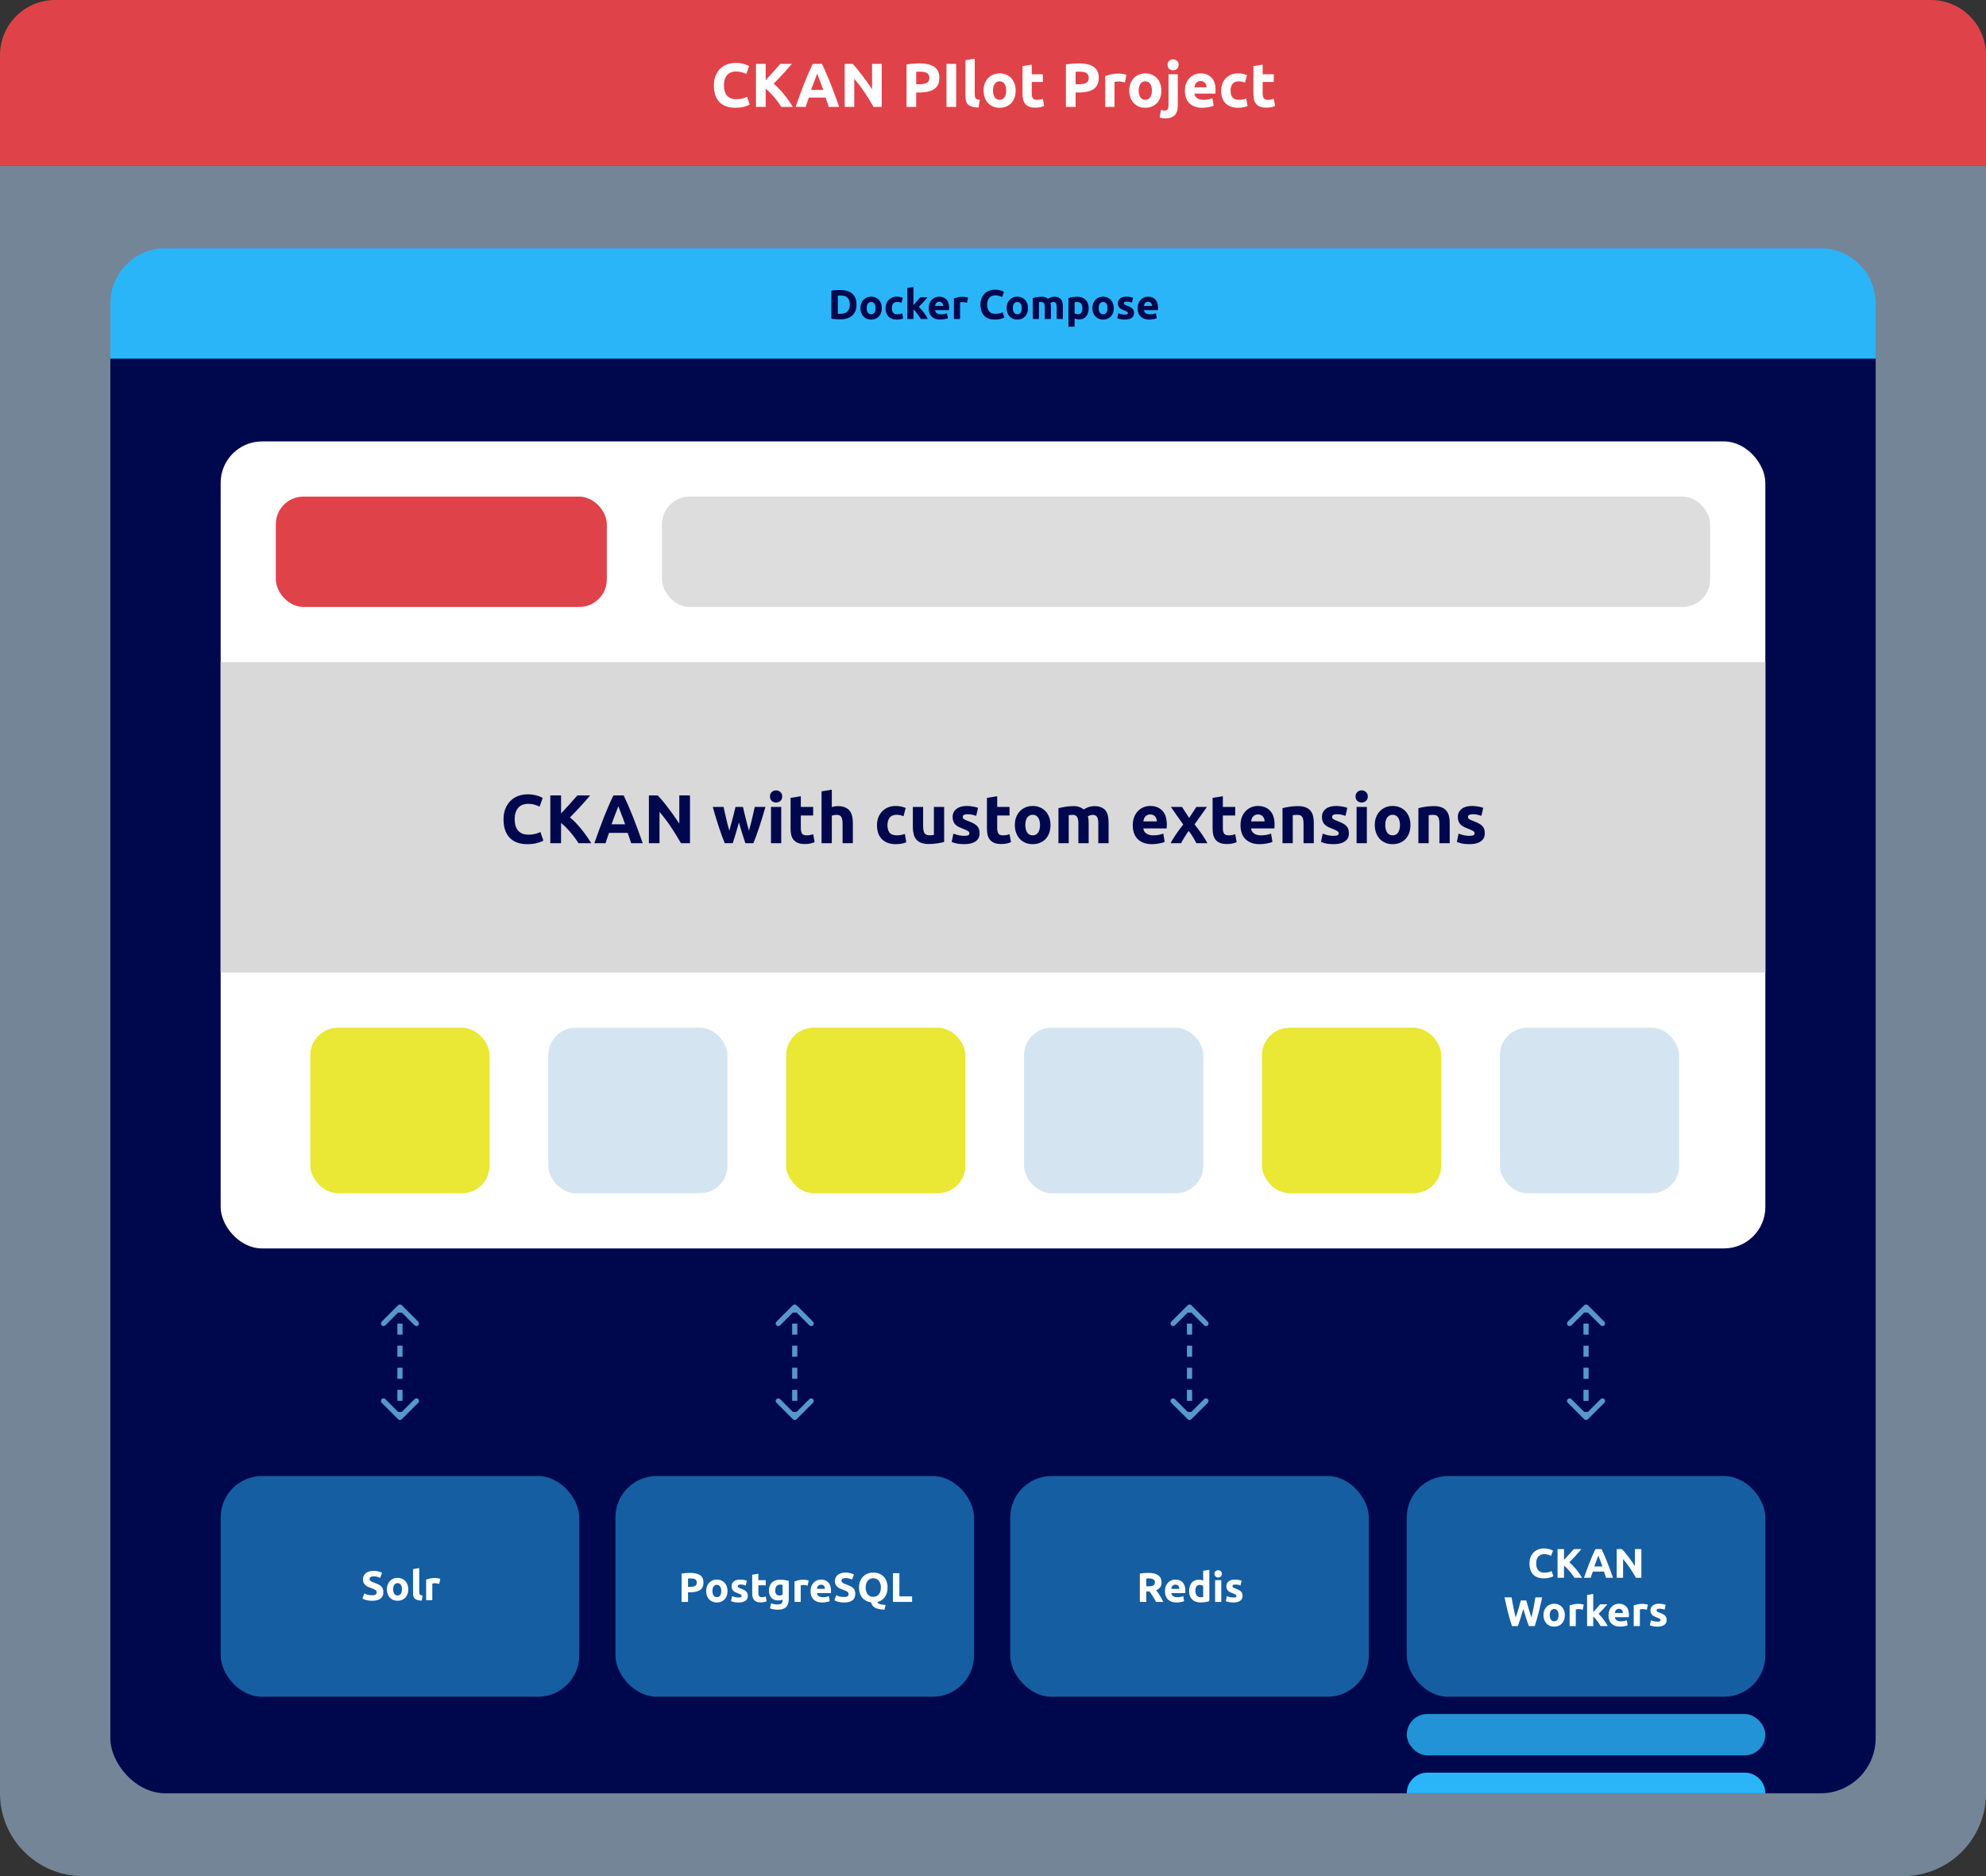 <svg width="100%" height="100%" viewBox="0 0 1152 1088" fill="none" xmlns="http://www.w3.org/2000/svg"><rect x="0" y="0" width="1152" height="1088" fill="#333333" stroke="none"/><title property="dc:title">CKAN Pilot - Diagram of CKAN Pilot's architecture</title><desc xmlns="http://www.w3.org/2000/svg" property="dc:creator">Goce Mitevski @ Keitaro Inc.</desc><path d="M0 96H1152V1040C1152 1066.51 1130.51 1088 1104 1088H48C21.49 1088 0 1066.51 0 1040V96Z" fill="#748597"/><rect x="64" y="176" width="1024" height="864" rx="32" fill="#00084D"/><rect x="128" y="256" width="896" height="468" rx="24" fill="white"/><rect x="160" y="288" width="192" height="64" rx="16" fill="#DF4249"/><rect x="384" y="288" width="608" height="64" rx="16" fill="#DDDDDD"/><rect x="128" y="384" width="896" height="180" fill="#D9D9D9"/><path d="M305.914 489.56C301.408 489.56 297.968 488.307 295.594 485.8C293.248 483.293 292.074 479.733 292.074 475.12C292.074 472.827 292.434 470.787 293.154 469C293.874 467.187 294.861 465.667 296.114 464.44C297.368 463.187 298.861 462.24 300.594 461.6C302.328 460.96 304.208 460.64 306.234 460.64C307.408 460.64 308.474 460.733 309.434 460.92C310.394 461.08 311.234 461.28 311.954 461.52C312.674 461.733 313.274 461.96 313.754 462.2C314.234 462.44 314.581 462.627 314.794 462.76L312.994 467.8C312.141 467.347 311.141 466.96 309.994 466.64C308.874 466.32 307.594 466.16 306.154 466.16C305.194 466.16 304.248 466.32 303.314 466.64C302.408 466.96 301.594 467.48 300.874 468.2C300.181 468.893 299.621 469.8 299.194 470.92C298.768 472.04 298.554 473.4 298.554 475C298.554 476.28 298.688 477.48 298.954 478.6C299.248 479.693 299.701 480.64 300.314 481.44C300.954 482.24 301.781 482.88 302.794 483.36C303.808 483.813 305.034 484.04 306.474 484.04C307.381 484.04 308.194 483.987 308.914 483.88C309.634 483.773 310.274 483.653 310.834 483.52C311.394 483.36 311.888 483.187 312.314 483C312.741 482.813 313.128 482.64 313.474 482.48L315.194 487.48C314.314 488.013 313.074 488.493 311.474 488.92C309.874 489.347 308.021 489.56 305.914 489.56ZM335.572 489C335.012 488.093 334.345 487.12 333.572 486.08C332.825 485.013 331.998 483.96 331.092 482.92C330.212 481.853 329.292 480.84 328.332 479.88C327.372 478.893 326.412 478.027 325.452 477.28L325.452 489H319.212L319.212 461.28H325.452L325.452 471.76C327.078 470.053 328.705 468.28 330.332 466.44C331.985 464.573 333.518 462.853 334.932 461.28H342.332C340.438 463.52 338.532 465.68 336.612 467.76C334.718 469.84 332.718 471.933 330.612 474.04C332.825 475.88 334.958 478.067 337.012 480.6C339.092 483.133 341.078 485.933 342.972 489H335.572ZM366.131 489C365.838 488.04 365.504 487.053 365.131 486.04C364.784 485.027 364.438 484.013 364.091 483H353.291C352.944 484.013 352.584 485.027 352.211 486.04C351.864 487.053 351.544 488.04 351.251 489H344.771C345.811 486.013 346.798 483.253 347.731 480.72C348.664 478.187 349.571 475.8 350.451 473.56C351.358 471.32 352.238 469.2 353.091 467.2C353.971 465.173 354.878 463.2 355.811 461.28H361.771C362.678 463.2 363.571 465.173 364.451 467.2C365.331 469.2 366.211 471.32 367.091 473.56C367.998 475.8 368.918 478.187 369.851 480.72C370.784 483.253 371.771 486.013 372.811 489H366.131ZM358.651 467.56C358.518 467.96 358.318 468.507 358.051 469.2C357.784 469.893 357.478 470.693 357.131 471.6C356.784 472.507 356.398 473.507 355.971 474.6C355.571 475.693 355.158 476.84 354.731 478.04H362.611C362.184 476.84 361.771 475.693 361.371 474.6C360.971 473.507 360.584 472.507 360.211 471.6C359.864 470.693 359.558 469.893 359.291 469.2C359.024 468.507 358.811 467.96 358.651 467.56ZM394.999 489C393.213 485.827 391.279 482.693 389.199 479.6C387.119 476.507 384.906 473.587 382.559 470.84L382.559 489H376.399L376.399 461.28H381.479C382.359 462.16 383.333 463.24 384.399 464.52C385.466 465.8 386.546 467.173 387.639 468.64C388.759 470.08 389.866 471.587 390.959 473.16C392.053 474.707 393.079 476.2 394.039 477.64L394.039 461.28H400.239L400.239 489H394.999ZM428.643 476.92C428.11 478.947 427.536 480.96 426.923 482.96C426.336 484.96 425.71 486.973 425.043 489H420.403C419.923 487.88 419.403 486.547 418.843 485C418.283 483.453 417.696 481.773 417.083 479.96C416.496 478.12 415.883 476.187 415.243 474.16C414.63 472.107 414.03 470.04 413.443 467.96H419.723C419.936 468.92 420.163 469.973 420.403 471.12C420.67 472.24 420.936 473.4 421.203 474.6C421.496 475.8 421.79 477.013 422.083 478.24C422.403 479.44 422.723 480.6 423.043 481.72C423.39 480.547 423.723 479.347 424.043 478.12C424.39 476.893 424.71 475.693 425.003 474.52C425.323 473.32 425.616 472.173 425.883 471.08C426.176 469.96 426.43 468.92 426.643 467.96H430.963C431.176 468.92 431.416 469.96 431.683 471.08C431.95 472.173 432.23 473.32 432.523 474.52C432.816 475.693 433.123 476.893 433.443 478.12C433.763 479.347 434.096 480.547 434.443 481.72C434.763 480.6 435.083 479.44 435.403 478.24C435.723 477.013 436.016 475.8 436.283 474.6C436.576 473.4 436.843 472.24 437.083 471.12C437.35 469.973 437.59 468.92 437.803 467.96H444.003C443.416 470.04 442.803 472.107 442.163 474.16C441.55 476.187 440.936 478.12 440.323 479.96C439.736 481.773 439.15 483.453 438.563 485C438.003 486.547 437.483 487.88 437.003 489H432.363C431.696 486.973 431.043 484.96 430.403 482.96C429.763 480.96 429.176 478.947 428.643 476.92ZM453.17 489H447.21L447.21 467.96H453.17L453.17 489ZM453.73 461.88C453.73 462.973 453.37 463.84 452.65 464.48C451.957 465.093 451.13 465.4 450.17 465.4C449.21 465.4 448.37 465.093 447.65 464.48C446.957 463.84 446.61 462.973 446.61 461.88C446.61 460.787 446.957 459.933 447.65 459.32C448.37 458.68 449.21 458.36 450.17 458.36C451.13 458.36 451.957 458.68 452.65 459.32C453.37 459.933 453.73 460.787 453.73 461.88ZM458.573 462.72L464.533 461.76V467.96H471.693L471.693 472.92H464.533V480.32C464.533 481.573 464.746 482.573 465.173 483.32C465.626 484.067 466.519 484.44 467.853 484.44C468.493 484.44 469.146 484.387 469.813 484.28C470.506 484.147 471.133 483.973 471.693 483.76L472.533 488.4C471.813 488.693 471.013 488.947 470.133 489.16C469.253 489.373 468.173 489.48 466.893 489.48C465.266 489.48 463.919 489.267 462.853 488.84C461.786 488.387 460.933 487.773 460.293 487C459.653 486.2 459.199 485.24 458.933 484.12C458.693 483 458.573 481.76 458.573 480.4L458.573 462.72ZM476.546 489L476.546 458.92L482.506 457.96V468.04C482.906 467.907 483.413 467.787 484.026 467.68C484.666 467.547 485.279 467.48 485.866 467.48C487.573 467.48 488.986 467.72 490.106 468.2C491.253 468.653 492.159 469.307 492.826 470.16C493.519 471.013 493.999 472.027 494.266 473.2C494.559 474.373 494.706 475.68 494.706 477.12L494.706 489H488.746L488.746 477.84C488.746 475.92 488.493 474.56 487.986 473.76C487.506 472.96 486.599 472.56 485.266 472.56C484.733 472.56 484.226 472.613 483.746 472.72C483.293 472.8 482.879 472.893 482.506 473L482.506 489H476.546ZM508.71 478.48C508.71 476.96 508.95 475.533 509.43 474.2C509.937 472.84 510.657 471.667 511.59 470.68C512.523 469.667 513.657 468.867 514.99 468.28C516.323 467.693 517.843 467.4 519.55 467.4C520.67 467.4 521.697 467.507 522.63 467.72C523.563 467.907 524.47 468.187 525.35 468.56L524.11 473.32C523.55 473.107 522.937 472.92 522.27 472.76C521.603 472.6 520.857 472.52 520.03 472.52C518.27 472.52 516.95 473.067 516.07 474.16C515.217 475.253 514.79 476.693 514.79 478.48C514.79 480.373 515.19 481.84 515.99 482.88C516.817 483.92 518.243 484.44 520.27 484.44C520.99 484.44 521.763 484.373 522.59 484.24C523.417 484.107 524.177 483.893 524.87 483.6L525.71 488.48C525.017 488.773 524.15 489.027 523.11 489.24C522.07 489.453 520.923 489.56 519.67 489.56C517.75 489.56 516.097 489.28 514.71 488.72C513.323 488.133 512.177 487.347 511.27 486.36C510.39 485.373 509.737 484.213 509.31 482.88C508.91 481.52 508.71 480.053 508.71 478.48ZM547.67 488.28C546.657 488.573 545.35 488.84 543.75 489.08C542.15 489.347 540.47 489.48 538.71 489.48C536.923 489.48 535.43 489.24 534.23 488.76C533.057 488.28 532.123 487.613 531.43 486.76C530.737 485.88 530.243 484.84 529.95 483.64C529.657 482.44 529.51 481.12 529.51 479.68V467.96H535.47V478.96C535.47 480.88 535.723 482.267 536.23 483.12C536.737 483.973 537.683 484.4 539.07 484.4C539.497 484.4 539.95 484.387 540.43 484.36C540.91 484.307 541.337 484.253 541.71 484.2L541.71 467.96H547.67V488.28ZM559.305 484.72C560.398 484.72 561.172 484.613 561.625 484.4C562.078 484.187 562.305 483.773 562.305 483.16C562.305 482.68 562.012 482.267 561.425 481.92C560.838 481.547 559.945 481.133 558.745 480.68C557.812 480.333 556.958 479.973 556.185 479.6C555.438 479.227 554.798 478.787 554.265 478.28C553.732 477.747 553.318 477.12 553.025 476.4C552.732 475.68 552.585 474.813 552.585 473.8C552.585 471.827 553.318 470.267 554.785 469.12C556.252 467.973 558.265 467.4 560.825 467.4C562.105 467.4 563.332 467.52 564.505 467.76C565.678 467.973 566.612 468.213 567.305 468.48L566.265 473.12C565.572 472.88 564.812 472.667 563.985 472.48C563.185 472.293 562.278 472.2 561.265 472.2C559.398 472.2 558.465 472.72 558.465 473.76C558.465 474 558.505 474.213 558.585 474.4C558.665 474.587 558.825 474.773 559.065 474.96C559.305 475.12 559.625 475.307 560.025 475.52C560.452 475.707 560.985 475.92 561.625 476.16C562.932 476.64 564.012 477.12 564.865 477.6C565.718 478.053 566.385 478.56 566.865 479.12C567.372 479.653 567.718 480.253 567.905 480.92C568.118 481.587 568.225 482.36 568.225 483.24C568.225 485.32 567.438 486.893 565.865 487.96C564.318 489.027 562.118 489.56 559.265 489.56C557.398 489.56 555.838 489.4 554.585 489.08C553.358 488.76 552.505 488.493 552.025 488.28L553.025 483.44C554.038 483.84 555.078 484.16 556.145 484.4C557.212 484.613 558.265 484.72 559.305 484.72ZM572.479 462.72L578.439 461.76V467.96H585.599V472.92H578.439V480.32C578.439 481.573 578.652 482.573 579.079 483.32C579.532 484.067 580.426 484.44 581.759 484.44C582.399 484.44 583.052 484.387 583.719 484.28C584.412 484.147 585.039 483.973 585.599 483.76L586.439 488.4C585.719 488.693 584.919 488.947 584.039 489.16C583.159 489.373 582.079 489.48 580.799 489.48C579.172 489.48 577.826 489.267 576.759 488.84C575.692 488.387 574.839 487.773 574.199 487C573.559 486.2 573.106 485.24 572.839 484.12C572.599 483 572.479 481.76 572.479 480.4V462.72ZM609.351 478.44C609.351 480.093 609.111 481.613 608.631 483C608.151 484.36 607.458 485.533 606.551 486.52C605.644 487.48 604.551 488.227 603.271 488.76C602.018 489.293 600.604 489.56 599.031 489.56C597.484 489.56 596.071 489.293 594.791 488.76C593.538 488.227 592.458 487.48 591.551 486.52C590.644 485.533 589.938 484.36 589.431 483C588.924 481.613 588.671 480.093 588.671 478.44C588.671 476.787 588.924 475.28 589.431 473.92C589.964 472.56 590.684 471.4 591.591 470.44C592.524 469.48 593.618 468.733 594.871 468.2C596.151 467.667 597.538 467.4 599.031 467.4C600.551 467.4 601.938 467.667 603.191 468.2C604.471 468.733 605.564 469.48 606.471 470.44C607.378 471.4 608.084 472.56 608.591 473.92C609.098 475.28 609.351 476.787 609.351 478.44ZM603.271 478.44C603.271 476.6 602.898 475.16 602.151 474.12C601.431 473.053 600.391 472.52 599.031 472.52C597.671 472.52 596.618 473.053 595.871 474.12C595.124 475.16 594.751 476.6 594.751 478.44C594.751 480.28 595.124 481.747 595.871 482.84C596.618 483.907 597.671 484.44 599.031 484.44C600.391 484.44 601.431 483.907 602.151 482.84C602.898 481.747 603.271 480.28 603.271 478.44ZM625.528 477.84C625.528 475.92 625.275 474.56 624.768 473.76C624.288 472.96 623.448 472.56 622.248 472.56C621.875 472.56 621.488 472.587 621.088 472.64C620.688 472.667 620.301 472.707 619.928 472.76L619.928 489H613.968L613.968 468.68C614.475 468.547 615.061 468.413 615.728 468.28C616.421 468.12 617.141 467.987 617.888 467.88C618.661 467.747 619.448 467.653 620.248 467.6C621.048 467.52 621.835 467.48 622.608 467.48C624.128 467.48 625.355 467.68 626.288 468.08C627.248 468.453 628.035 468.907 628.648 469.44C629.501 468.827 630.475 468.347 631.568 468C632.688 467.653 633.715 467.48 634.648 467.48C636.328 467.48 637.701 467.72 638.768 468.2C639.861 468.653 640.728 469.307 641.368 470.16C642.008 471.013 642.448 472.027 642.688 473.2C642.928 474.373 643.048 475.68 643.048 477.12L643.048 489H637.088L637.088 477.84C637.088 475.92 636.835 474.56 636.328 473.76C635.848 472.96 635.008 472.56 633.808 472.56C633.488 472.56 633.035 472.64 632.448 472.8C631.888 472.96 631.421 473.16 631.048 473.4C631.235 474.013 631.355 474.667 631.408 475.36C631.461 476.027 631.488 476.747 631.488 477.52L631.488 489H625.528L625.528 477.84ZM657.07 478.64C657.07 476.773 657.35 475.147 657.91 473.76C658.496 472.347 659.256 471.173 660.19 470.24C661.123 469.307 662.19 468.6 663.39 468.12C664.616 467.64 665.87 467.4 667.15 467.4C670.136 467.4 672.496 468.32 674.23 470.16C675.963 471.973 676.83 474.653 676.83 478.2C676.83 478.547 676.816 478.933 676.79 479.36C676.763 479.76 676.736 480.12 676.71 480.44H663.19C663.323 481.667 663.896 482.64 664.91 483.36C665.923 484.08 667.283 484.44 668.99 484.44C670.083 484.44 671.15 484.347 672.19 484.16C673.256 483.947 674.123 483.693 674.79 483.4L675.59 488.24C675.27 488.4 674.843 488.56 674.31 488.72C673.776 488.88 673.176 489.013 672.51 489.12C671.87 489.253 671.176 489.36 670.43 489.44C669.683 489.52 668.936 489.56 668.19 489.56C666.296 489.56 664.643 489.28 663.23 488.72C661.843 488.16 660.683 487.4 659.75 486.44C658.843 485.453 658.163 484.293 657.71 482.96C657.283 481.627 657.07 480.187 657.07 478.64ZM671.07 476.36C671.043 475.853 670.95 475.36 670.79 474.88C670.656 474.4 670.43 473.973 670.11 473.6C669.816 473.227 669.43 472.92 668.95 472.68C668.496 472.44 667.923 472.32 667.23 472.32C666.563 472.32 665.99 472.44 665.51 472.68C665.03 472.893 664.63 473.187 664.31 473.56C663.99 473.933 663.736 474.373 663.55 474.88C663.39 475.36 663.27 475.853 663.19 476.36H671.07ZM689.789 474.36L693.949 467.96H700.109L692.909 478.08C694.509 480.08 695.962 482.027 697.269 483.92C698.576 485.813 699.616 487.507 700.389 489H693.989C693.776 488.6 693.509 488.107 693.189 487.52C692.869 486.907 692.509 486.28 692.109 485.64C691.709 484.973 691.282 484.32 690.829 483.68C690.402 483.013 689.976 482.413 689.549 481.88C689.149 482.387 688.736 482.947 688.309 483.56C687.909 484.173 687.522 484.8 687.149 485.44C686.776 486.053 686.402 486.667 686.029 487.28C685.682 487.893 685.376 488.467 685.109 489H679.029C679.349 488.333 679.789 487.547 680.349 486.64C680.909 485.733 681.509 484.8 682.149 483.84C682.816 482.853 683.509 481.88 684.229 480.92C684.949 479.933 685.656 479.013 686.349 478.16C685.149 476.48 683.949 474.787 682.749 473.08C681.549 471.347 680.362 469.64 679.189 467.96H685.629L689.789 474.36ZM703.377 462.72L709.337 461.76V467.96H716.497V472.92H709.337V480.32C709.337 481.573 709.551 482.573 709.977 483.32C710.431 484.067 711.324 484.44 712.657 484.44C713.297 484.44 713.951 484.387 714.617 484.28C715.311 484.147 715.937 483.973 716.497 483.76L717.337 488.4C716.617 488.693 715.817 488.947 714.937 489.16C714.057 489.373 712.977 489.48 711.697 489.48C710.071 489.48 708.724 489.267 707.657 488.84C706.591 488.387 705.737 487.773 705.097 487C704.457 486.2 704.004 485.24 703.737 484.12C703.497 483 703.377 481.76 703.377 480.4V462.72ZM719.57 478.64C719.57 476.773 719.85 475.147 720.41 473.76C720.996 472.347 721.756 471.173 722.69 470.24C723.623 469.307 724.69 468.6 725.89 468.12C727.116 467.64 728.37 467.4 729.65 467.4C732.636 467.4 734.996 468.32 736.73 470.16C738.463 471.973 739.33 474.653 739.33 478.2C739.33 478.547 739.316 478.933 739.29 479.36C739.263 479.76 739.236 480.12 739.21 480.44H725.69C725.823 481.667 726.396 482.64 727.41 483.36C728.423 484.08 729.783 484.44 731.49 484.44C732.583 484.44 733.65 484.347 734.69 484.16C735.756 483.947 736.623 483.693 737.29 483.4L738.09 488.24C737.77 488.4 737.343 488.56 736.81 488.72C736.276 488.88 735.676 489.013 735.01 489.12C734.37 489.253 733.676 489.36 732.93 489.44C732.183 489.52 731.436 489.56 730.69 489.56C728.796 489.56 727.143 489.28 725.73 488.72C724.343 488.16 723.183 487.4 722.25 486.44C721.343 485.453 720.663 484.293 720.21 482.96C719.783 481.627 719.57 480.187 719.57 478.64ZM733.57 476.36C733.543 475.853 733.45 475.36 733.29 474.88C733.156 474.4 732.93 473.973 732.61 473.6C732.316 473.227 731.93 472.92 731.45 472.68C730.996 472.44 730.423 472.32 729.73 472.32C729.063 472.32 728.49 472.44 728.01 472.68C727.53 472.893 727.13 473.187 726.81 473.56C726.49 473.933 726.236 474.373 726.05 474.88C725.89 475.36 725.77 475.853 725.69 476.36H733.57ZM743.929 468.68C744.942 468.387 746.249 468.12 747.849 467.88C749.449 467.613 751.129 467.48 752.889 467.48C754.676 467.48 756.156 467.72 757.329 468.2C758.529 468.653 759.476 469.307 760.169 470.16C760.862 471.013 761.356 472.027 761.649 473.2C761.942 474.373 762.089 475.68 762.089 477.12L762.089 489H756.129L756.129 477.84C756.129 475.92 755.876 474.56 755.369 473.76C754.862 472.96 753.916 472.56 752.529 472.56C752.102 472.56 751.649 472.587 751.169 472.64C750.689 472.667 750.262 472.707 749.889 472.76L749.889 489H743.929L743.929 468.68ZM773.524 484.72C774.617 484.72 775.39 484.613 775.844 484.4C776.297 484.187 776.524 483.773 776.524 483.16C776.524 482.68 776.23 482.267 775.644 481.92C775.057 481.547 774.164 481.133 772.964 480.68C772.03 480.333 771.177 479.973 770.404 479.6C769.657 479.227 769.017 478.787 768.484 478.28C767.95 477.747 767.537 477.12 767.244 476.4C766.95 475.68 766.804 474.813 766.804 473.8C766.804 471.827 767.537 470.267 769.004 469.12C770.47 467.973 772.484 467.4 775.044 467.4C776.324 467.4 777.55 467.52 778.724 467.76C779.897 467.973 780.83 468.213 781.524 468.48L780.484 473.12C779.79 472.88 779.03 472.667 778.204 472.48C777.404 472.293 776.497 472.2 775.484 472.2C773.617 472.2 772.684 472.72 772.684 473.76C772.684 474 772.724 474.213 772.804 474.4C772.884 474.587 773.044 474.773 773.284 474.96C773.524 475.12 773.844 475.307 774.244 475.52C774.67 475.707 775.204 475.92 775.844 476.16C777.15 476.64 778.23 477.12 779.084 477.6C779.937 478.053 780.604 478.56 781.084 479.12C781.59 479.653 781.937 480.253 782.124 480.92C782.337 481.587 782.444 482.36 782.444 483.24C782.444 485.32 781.657 486.893 780.084 487.96C778.537 489.027 776.337 489.56 773.484 489.56C771.617 489.56 770.057 489.4 768.804 489.08C767.577 488.76 766.724 488.493 766.244 488.28L767.244 483.44C768.257 483.84 769.297 484.16 770.364 484.4C771.43 484.613 772.484 484.72 773.524 484.72ZM792.858 489H786.898L786.898 467.96H792.858L792.858 489ZM793.418 461.88C793.418 462.973 793.058 463.84 792.338 464.48C791.644 465.093 790.818 465.4 789.858 465.4C788.898 465.4 788.058 465.093 787.338 464.48C786.644 463.84 786.298 462.973 786.298 461.88C786.298 460.787 786.644 459.933 787.338 459.32C788.058 458.68 788.898 458.36 789.858 458.36C790.818 458.36 791.644 458.68 792.338 459.32C793.058 459.933 793.418 460.787 793.418 461.88ZM818.14 478.44C818.14 480.093 817.9 481.613 817.42 483C816.94 484.36 816.247 485.533 815.34 486.52C814.433 487.48 813.34 488.227 812.06 488.76C810.807 489.293 809.393 489.56 807.82 489.56C806.273 489.56 804.86 489.293 803.58 488.76C802.327 488.227 801.247 487.48 800.34 486.52C799.433 485.533 798.727 484.36 798.22 483C797.713 481.613 797.46 480.093 797.46 478.44C797.46 476.787 797.713 475.28 798.22 473.92C798.753 472.56 799.473 471.4 800.38 470.44C801.313 469.48 802.407 468.733 803.66 468.2C804.94 467.667 806.327 467.4 807.82 467.4C809.34 467.4 810.727 467.667 811.98 468.2C813.26 468.733 814.353 469.48 815.26 470.44C816.167 471.4 816.873 472.56 817.38 473.92C817.887 475.28 818.14 476.787 818.14 478.44ZM812.06 478.44C812.06 476.6 811.687 475.16 810.94 474.12C810.22 473.053 809.18 472.52 807.82 472.52C806.46 472.52 805.407 473.053 804.66 474.12C803.913 475.16 803.54 476.6 803.54 478.44C803.54 480.28 803.913 481.747 804.66 482.84C805.407 483.907 806.46 484.44 807.82 484.44C809.18 484.44 810.22 483.907 810.94 482.84C811.687 481.747 812.06 480.28 812.06 478.44ZM822.757 468.68C823.77 468.387 825.077 468.12 826.677 467.88C828.277 467.613 829.957 467.48 831.717 467.48C833.504 467.48 834.984 467.72 836.157 468.2C837.357 468.653 838.304 469.307 838.997 470.16C839.69 471.013 840.184 472.027 840.477 473.2C840.77 474.373 840.917 475.68 840.917 477.12V489H834.957V477.84C834.957 475.92 834.704 474.56 834.197 473.76C833.69 472.96 832.744 472.56 831.357 472.56C830.93 472.56 830.477 472.587 829.997 472.64C829.517 472.667 829.09 472.707 828.717 472.76L828.717 489H822.757L822.757 468.68ZM852.352 484.72C853.445 484.72 854.218 484.613 854.672 484.4C855.125 484.187 855.352 483.773 855.352 483.16C855.352 482.68 855.058 482.267 854.472 481.92C853.885 481.547 852.992 481.133 851.792 480.68C850.858 480.333 850.005 479.973 849.232 479.6C848.485 479.227 847.845 478.787 847.312 478.28C846.778 477.747 846.365 477.12 846.072 476.4C845.778 475.68 845.632 474.813 845.632 473.8C845.632 471.827 846.365 470.267 847.832 469.12C849.298 467.973 851.312 467.4 853.872 467.4C855.152 467.4 856.378 467.52 857.552 467.76C858.725 467.973 859.658 468.213 860.352 468.48L859.312 473.12C858.618 472.88 857.858 472.667 857.032 472.48C856.232 472.293 855.325 472.2 854.312 472.2C852.445 472.2 851.512 472.72 851.512 473.76C851.512 474 851.552 474.213 851.632 474.4C851.712 474.587 851.872 474.773 852.112 474.96C852.352 475.12 852.672 475.307 853.072 475.52C853.498 475.707 854.032 475.92 854.672 476.16C855.978 476.64 857.058 477.12 857.912 477.6C858.765 478.053 859.432 478.56 859.912 479.12C860.418 479.653 860.765 480.253 860.952 480.92C861.165 481.587 861.272 482.36 861.272 483.24C861.272 485.32 860.485 486.893 858.912 487.96C857.365 489.027 855.165 489.56 852.312 489.56C850.445 489.56 848.885 489.4 847.632 489.08C846.405 488.76 845.552 488.493 845.072 488.28L846.072 483.44C847.085 483.84 848.125 484.16 849.192 484.4C850.258 484.613 851.312 484.72 852.352 484.72Z" fill="#00084D"/><rect x="180" y="596" width="104" height="96" rx="16" fill="#EAE735"/><rect x="318" y="596" width="104" height="96" rx="16" fill="#D4E5F1"/><rect x="732" y="596" width="104" height="96" rx="16" fill="#EAE735"/><rect x="870" y="596" width="104" height="96" rx="16" fill="#D4E5F1"/><rect x="456" y="596" width="104" height="96" rx="16" fill="#EAE735"/><rect x="594" y="596" width="104" height="96" rx="16" fill="#D4E5F1"/><rect x="128" y="856" width="208" height="128" rx="24" fill="#2AB5F8" fill-opacity="0.5"/><path d="M215.823 925.144C216.351 925.144 216.783 925.104 217.119 925.024C217.471 924.928 217.751 924.808 217.959 924.664C218.167 924.504 218.311 924.32 218.391 924.112C218.471 923.904 218.511 923.672 218.511 923.416C218.511 922.872 218.255 922.424 217.743 922.072C217.231 921.704 216.351 921.312 215.103 920.896C214.559 920.704 214.015 920.488 213.471 920.248C212.927 919.992 212.439 919.68 212.007 919.312C211.575 918.928 211.223 918.472 210.951 917.944C210.679 917.4 210.543 916.744 210.543 915.976C210.543 915.208 210.687 914.52 210.975 913.912C211.263 913.288 211.671 912.76 212.199 912.328C212.727 911.896 213.367 911.568 214.119 911.344C214.871 911.104 215.719 910.984 216.663 910.984C217.783 910.984 218.751 911.104 219.567 911.344C220.383 911.584 221.055 911.848 221.583 912.136L220.503 915.088C220.039 914.848 219.519 914.64 218.943 914.464C218.383 914.272 217.703 914.176 216.903 914.176C216.007 914.176 215.359 914.304 214.959 914.56C214.575 914.8 214.383 915.176 214.383 915.688C214.383 915.992 214.455 916.248 214.599 916.456C214.743 916.664 214.943 916.856 215.199 917.032C215.471 917.192 215.775 917.344 216.111 917.488C216.463 917.616 216.847 917.752 217.263 917.896C218.127 918.216 218.879 918.536 219.519 918.856C220.159 919.16 220.687 919.52 221.103 919.936C221.535 920.352 221.855 920.84 222.063 921.4C222.271 921.96 222.375 922.64 222.375 923.44C222.375 924.992 221.831 926.2 220.743 927.064C219.655 927.912 218.015 928.336 215.823 928.336C215.087 928.336 214.423 928.288 213.831 928.192C213.239 928.112 212.711 928.008 212.247 927.88C211.799 927.752 211.407 927.616 211.071 927.472C210.751 927.328 210.479 927.192 210.255 927.064L211.311 924.088C211.807 924.36 212.415 924.608 213.135 924.832C213.871 925.04 214.767 925.144 215.823 925.144ZM236.824 921.664C236.824 922.656 236.68 923.568 236.392 924.4C236.104 925.216 235.688 925.92 235.144 926.512C234.6 927.088 233.944 927.536 233.176 927.856C232.424 928.176 231.576 928.336 230.632 928.336C229.704 928.336 228.856 928.176 228.088 927.856C227.336 927.536 226.688 927.088 226.144 926.512C225.6 925.92 225.176 925.216 224.872 924.4C224.568 923.568 224.416 922.656 224.416 921.664C224.416 920.672 224.568 919.768 224.872 918.952C225.192 918.136 225.624 917.44 226.168 916.864C226.728 916.288 227.384 915.84 228.136 915.52C228.904 915.2 229.736 915.04 230.632 915.04C231.544 915.04 232.376 915.2 233.128 915.52C233.896 915.84 234.552 916.288 235.096 916.864C235.64 917.44 236.064 918.136 236.368 918.952C236.672 919.768 236.824 920.672 236.824 921.664ZM233.176 921.664C233.176 920.56 232.952 919.696 232.504 919.072C232.072 918.432 231.448 918.112 230.632 918.112C229.816 918.112 229.184 918.432 228.736 919.072C228.288 919.696 228.064 920.56 228.064 921.664C228.064 922.768 228.288 923.648 228.736 924.304C229.184 924.944 229.816 925.264 230.632 925.264C231.448 925.264 232.072 924.944 232.504 924.304C232.952 923.648 233.176 922.768 233.176 921.664ZM244.634 928.24C243.594 928.224 242.746 928.112 242.09 927.904C241.45 927.696 240.938 927.408 240.554 927.04C240.186 926.656 239.93 926.2 239.786 925.672C239.658 925.128 239.594 924.52 239.594 923.848V909.952L243.17 909.376V923.128C243.17 923.448 243.194 923.736 243.242 923.992C243.29 924.248 243.378 924.464 243.506 924.64C243.65 924.816 243.85 924.96 244.106 925.072C244.362 925.184 244.706 925.256 245.138 925.288L244.634 928.24ZM254.796 918.544C254.476 918.464 254.1 918.384 253.668 918.304C253.236 918.208 252.772 918.16 252.276 918.16C252.052 918.16 251.78 918.184 251.46 918.232C251.156 918.264 250.924 918.304 250.764 918.352V928H247.188V916.048C247.828 915.824 248.58 915.616 249.444 915.424C250.324 915.216 251.3 915.112 252.372 915.112C252.564 915.112 252.796 915.128 253.068 915.16C253.34 915.176 253.612 915.208 253.884 915.256C254.156 915.288 254.428 915.336 254.7 915.4C254.972 915.448 255.204 915.512 255.396 915.592L254.796 918.544Z" fill="white"/><path d="M64 176C64 158.327 78.327 144 96 144H1056C1073.67 144 1088 158.327 1088 176V208H64V176Z" fill="#2AB5F8"/><path d="M485.989 181.952C486.165 181.968 486.365 181.984 486.589 182C486.829 182 487.109 182 487.429 182C489.301 182 490.685 181.528 491.581 180.584C492.493 179.64 492.949 178.336 492.949 176.672C492.949 174.928 492.517 173.608 491.653 172.712C490.789 171.816 489.421 171.368 487.549 171.368C487.293 171.368 487.029 171.376 486.757 171.392C486.485 171.392 486.229 171.408 485.989 171.44L485.989 181.952ZM496.813 176.672C496.813 178.112 496.589 179.368 496.141 180.44C495.693 181.512 495.053 182.4 494.221 183.104C493.405 183.808 492.405 184.336 491.221 184.688C490.037 185.04 488.709 185.216 487.237 185.216C486.565 185.216 485.781 185.184 484.885 185.12C483.989 185.072 483.109 184.96 482.245 184.784L482.245 168.584C483.109 168.424 484.005 168.32 484.933 168.272C485.877 168.208 486.685 168.176 487.357 168.176C488.781 168.176 490.069 168.336 491.221 168.656C492.389 168.976 493.389 169.48 494.221 170.168C495.053 170.856 495.693 171.736 496.141 172.808C496.589 173.88 496.813 175.168 496.813 176.672ZM511.509 178.664C511.509 179.656 511.365 180.568 511.077 181.4C510.789 182.216 510.373 182.92 509.829 183.512C509.285 184.088 508.629 184.536 507.861 184.856C507.109 185.176 506.261 185.336 505.317 185.336C504.389 185.336 503.541 185.176 502.773 184.856C502.021 184.536 501.373 184.088 500.829 183.512C500.285 182.92 499.861 182.216 499.557 181.4C499.253 180.568 499.101 179.656 499.101 178.664C499.101 177.672 499.253 176.768 499.557 175.952C499.877 175.136 500.309 174.44 500.853 173.864C501.413 173.288 502.069 172.84 502.821 172.52C503.589 172.2 504.421 172.04 505.317 172.04C506.229 172.04 507.061 172.2 507.813 172.52C508.581 172.84 509.237 173.288 509.781 173.864C510.325 174.44 510.749 175.136 511.053 175.952C511.357 176.768 511.509 177.672 511.509 178.664ZM507.861 178.664C507.861 177.56 507.637 176.696 507.189 176.072C506.757 175.432 506.133 175.112 505.317 175.112C504.501 175.112 503.869 175.432 503.421 176.072C502.973 176.696 502.749 177.56 502.749 178.664C502.749 179.768 502.973 180.648 503.421 181.304C503.869 181.944 504.501 182.264 505.317 182.264C506.133 182.264 506.757 181.944 507.189 181.304C507.637 180.648 507.861 179.768 507.861 178.664ZM513.679 178.688C513.679 177.776 513.823 176.92 514.111 176.12C514.415 175.304 514.847 174.6 515.407 174.008C515.967 173.4 516.647 172.92 517.447 172.568C518.247 172.216 519.159 172.04 520.183 172.04C520.855 172.04 521.471 172.104 522.031 172.232C522.591 172.344 523.135 172.512 523.663 172.736L522.919 175.592C522.583 175.464 522.215 175.352 521.815 175.256C521.415 175.16 520.967 175.112 520.471 175.112C519.415 175.112 518.623 175.44 518.095 176.096C517.583 176.752 517.327 177.616 517.327 178.688C517.327 179.824 517.567 180.704 518.047 181.328C518.543 181.952 519.399 182.264 520.615 182.264C521.047 182.264 521.511 182.224 522.007 182.144C522.503 182.064 522.959 181.936 523.375 181.76L523.879 184.688C523.463 184.864 522.943 185.016 522.319 185.144C521.695 185.272 521.007 185.336 520.255 185.336C519.103 185.336 518.111 185.168 517.279 184.832C516.447 184.48 515.759 184.008 515.215 183.416C514.687 182.824 514.295 182.128 514.039 181.328C513.799 180.512 513.679 179.632 513.679 178.688ZM529.855 176.936C530.207 176.552 530.567 176.152 530.935 175.736C531.319 175.32 531.687 174.912 532.039 174.512C532.391 174.096 532.719 173.704 533.023 173.336C533.343 172.968 533.615 172.648 533.839 172.376H538.087C537.239 173.352 536.407 174.288 535.591 175.184C534.791 176.064 533.911 176.976 532.951 177.92C533.431 178.352 533.927 178.872 534.439 179.48C534.951 180.072 535.447 180.688 535.927 181.328C536.407 181.968 536.847 182.608 537.247 183.248C537.647 183.888 537.983 184.472 538.255 185H534.151C533.895 184.584 533.599 184.128 533.263 183.632C532.943 183.12 532.599 182.616 532.231 182.12C531.863 181.608 531.471 181.12 531.055 180.656C530.655 180.192 530.255 179.8 529.855 179.48V185H526.279V166.952L529.855 166.376V176.936ZM538.71 178.784C538.71 177.664 538.878 176.688 539.214 175.856C539.566 175.008 540.022 174.304 540.582 173.744C541.142 173.184 541.782 172.76 542.502 172.472C543.238 172.184 543.99 172.04 544.758 172.04C546.55 172.04 547.966 172.592 549.006 173.696C550.046 174.784 550.566 176.392 550.566 178.52C550.566 178.728 550.558 178.96 550.542 179.216C550.526 179.456 550.51 179.672 550.494 179.864H542.382C542.462 180.6 542.806 181.184 543.414 181.616C544.022 182.048 544.838 182.264 545.862 182.264C546.518 182.264 547.158 182.208 547.782 182.096C548.422 181.968 548.942 181.816 549.342 181.64L549.822 184.544C549.63 184.64 549.374 184.736 549.054 184.832C548.734 184.928 548.374 185.008 547.974 185.072C547.59 185.152 547.174 185.216 546.726 185.264C546.278 185.312 545.83 185.336 545.382 185.336C544.246 185.336 543.254 185.168 542.406 184.832C541.574 184.496 540.878 184.04 540.318 183.464C539.774 182.872 539.366 182.176 539.094 181.376C538.838 180.576 538.71 179.712 538.71 178.784ZM547.11 177.416C547.094 177.112 547.038 176.816 546.942 176.528C546.862 176.24 546.726 175.984 546.534 175.76C546.358 175.536 546.126 175.352 545.838 175.208C545.566 175.064 545.222 174.992 544.806 174.992C544.406 174.992 544.062 175.064 543.774 175.208C543.486 175.336 543.246 175.512 543.054 175.736C542.862 175.96 542.71 176.224 542.598 176.528C542.502 176.816 542.43 177.112 542.382 177.416H547.11ZM560.934 175.544C560.614 175.464 560.238 175.384 559.806 175.304C559.374 175.208 558.91 175.16 558.414 175.16C558.19 175.16 557.918 175.184 557.598 175.232C557.294 175.264 557.062 175.304 556.902 175.352V185H553.326V173.048C553.966 172.824 554.718 172.616 555.582 172.424C556.462 172.216 557.438 172.112 558.51 172.112C558.702 172.112 558.934 172.128 559.206 172.16C559.478 172.176 559.75 172.208 560.022 172.256C560.294 172.288 560.566 172.336 560.838 172.4C561.11 172.448 561.342 172.512 561.534 172.592L560.934 175.544ZM577.04 185.336C574.336 185.336 572.272 184.584 570.848 183.08C569.44 181.576 568.736 179.44 568.736 176.672C568.736 175.296 568.952 174.072 569.384 173C569.816 171.912 570.408 171 571.16 170.264C571.912 169.512 572.808 168.944 573.848 168.56C574.888 168.176 576.016 167.984 577.232 167.984C577.936 167.984 578.576 168.04 579.152 168.152C579.728 168.248 580.232 168.368 580.664 168.512C581.096 168.64 581.456 168.776 581.744 168.92C582.032 169.064 582.24 169.176 582.368 169.256L581.288 172.28C580.776 172.008 580.176 171.776 579.488 171.584C578.816 171.392 578.048 171.296 577.184 171.296C576.608 171.296 576.04 171.392 575.48 171.584C574.936 171.776 574.448 172.088 574.016 172.52C573.6 172.936 573.264 173.48 573.008 174.152C572.752 174.824 572.624 175.64 572.624 176.6C572.624 177.368 572.704 178.088 572.864 178.76C573.04 179.416 573.312 179.984 573.68 180.464C574.064 180.944 574.56 181.328 575.168 181.616C575.776 181.888 576.512 182.024 577.376 182.024C577.92 182.024 578.408 181.992 578.84 181.928C579.272 181.864 579.656 181.792 579.992 181.712C580.328 181.616 580.624 181.512 580.88 181.4C581.136 181.288 581.368 181.184 581.576 181.088L582.608 184.088C582.08 184.408 581.336 184.696 580.376 184.952C579.416 185.208 578.304 185.336 577.04 185.336ZM596.305 178.664C596.305 179.656 596.161 180.568 595.873 181.4C595.585 182.216 595.169 182.92 594.625 183.512C594.081 184.088 593.425 184.536 592.657 184.856C591.905 185.176 591.057 185.336 590.113 185.336C589.185 185.336 588.337 185.176 587.569 184.856C586.817 184.536 586.169 184.088 585.625 183.512C585.081 182.92 584.657 182.216 584.353 181.4C584.049 180.568 583.897 179.656 583.897 178.664C583.897 177.672 584.049 176.768 584.353 175.952C584.673 175.136 585.105 174.44 585.649 173.864C586.209 173.288 586.865 172.84 587.617 172.52C588.385 172.2 589.217 172.04 590.113 172.04C591.025 172.04 591.857 172.2 592.609 172.52C593.377 172.84 594.033 173.288 594.577 173.864C595.121 174.44 595.545 175.136 595.849 175.952C596.153 176.768 596.305 177.672 596.305 178.664ZM592.657 178.664C592.657 177.56 592.433 176.696 591.985 176.072C591.553 175.432 590.929 175.112 590.113 175.112C589.297 175.112 588.665 175.432 588.217 176.072C587.769 176.696 587.545 177.56 587.545 178.664C587.545 179.768 587.769 180.648 588.217 181.304C588.665 181.944 589.297 182.264 590.113 182.264C590.929 182.264 591.553 181.944 591.985 181.304C592.433 180.648 592.657 179.768 592.657 178.664ZM606.012 178.304C606.012 177.152 605.86 176.336 605.556 175.856C605.268 175.376 604.764 175.136 604.044 175.136C603.82 175.136 603.588 175.152 603.348 175.184C603.108 175.2 602.876 175.224 602.652 175.256V185H599.076V172.808C599.38 172.728 599.732 172.648 600.132 172.568C600.548 172.472 600.98 172.392 601.428 172.328C601.892 172.248 602.364 172.192 602.844 172.16C603.324 172.112 603.796 172.088 604.26 172.088C605.172 172.088 605.908 172.208 606.468 172.448C607.044 172.672 607.516 172.944 607.884 173.264C608.396 172.896 608.98 172.608 609.636 172.4C610.308 172.192 610.924 172.088 611.484 172.088C612.492 172.088 613.316 172.232 613.956 172.52C614.612 172.792 615.132 173.184 615.516 173.696C615.9 174.208 616.164 174.816 616.308 175.52C616.452 176.224 616.524 177.008 616.524 177.872V185H612.948V178.304C612.948 177.152 612.796 176.336 612.492 175.856C612.204 175.376 611.7 175.136 610.98 175.136C610.788 175.136 610.516 175.184 610.164 175.28C609.828 175.376 609.548 175.496 609.324 175.64C609.436 176.008 609.508 176.4 609.54 176.816C609.572 177.216 609.588 177.648 609.588 178.112V185H606.012V178.304ZM627.859 178.784C627.859 177.68 627.611 176.8 627.115 176.144C626.619 175.472 625.883 175.136 624.907 175.136C624.587 175.136 624.291 175.152 624.019 175.184C623.747 175.2 623.523 175.224 623.347 175.256V181.712C623.571 181.856 623.859 181.976 624.211 182.072C624.579 182.168 624.947 182.216 625.315 182.216C627.011 182.216 627.859 181.072 627.859 178.784ZM631.507 178.688C631.507 179.664 631.387 180.552 631.147 181.352C630.907 182.152 630.555 182.84 630.091 183.416C629.627 183.992 629.051 184.44 628.363 184.76C627.675 185.08 626.883 185.24 625.987 185.24C625.491 185.24 625.027 185.192 624.595 185.096C624.163 185 623.747 184.864 623.347 184.688V189.44H619.771V172.808C620.091 172.712 620.459 172.624 620.875 172.544C621.291 172.448 621.723 172.368 622.171 172.304C622.635 172.24 623.099 172.192 623.563 172.16C624.043 172.112 624.499 172.088 624.931 172.088C625.971 172.088 626.899 172.248 627.715 172.568C628.531 172.872 629.219 173.312 629.779 173.888C630.339 174.448 630.763 175.136 631.051 175.952C631.355 176.768 631.507 177.68 631.507 178.688ZM646.063 178.664C646.063 179.656 645.919 180.568 645.631 181.4C645.343 182.216 644.927 182.92 644.383 183.512C643.839 184.088 643.183 184.536 642.415 184.856C641.663 185.176 640.815 185.336 639.871 185.336C638.943 185.336 638.095 185.176 637.327 184.856C636.575 184.536 635.927 184.088 635.383 183.512C634.839 182.92 634.415 182.216 634.111 181.4C633.807 180.568 633.655 179.656 633.655 178.664C633.655 177.672 633.807 176.768 634.111 175.952C634.431 175.136 634.863 174.44 635.407 173.864C635.967 173.288 636.623 172.84 637.375 172.52C638.143 172.2 638.975 172.04 639.871 172.04C640.783 172.04 641.615 172.2 642.367 172.52C643.135 172.84 643.791 173.288 644.335 173.864C644.879 174.44 645.303 175.136 645.607 175.952C645.911 176.768 646.063 177.672 646.063 178.664ZM642.415 178.664C642.415 177.56 642.191 176.696 641.743 176.072C641.311 175.432 640.687 175.112 639.871 175.112C639.055 175.112 638.423 175.432 637.975 176.072C637.527 176.696 637.303 177.56 637.303 178.664C637.303 179.768 637.527 180.648 637.975 181.304C638.423 181.944 639.055 182.264 639.871 182.264C640.687 182.264 641.311 181.944 641.743 181.304C642.191 180.648 642.415 179.768 642.415 178.664ZM652.457 182.432C653.113 182.432 653.577 182.368 653.849 182.24C654.121 182.112 654.257 181.864 654.257 181.496C654.257 181.208 654.081 180.96 653.729 180.752C653.377 180.528 652.841 180.28 652.121 180.008C651.561 179.8 651.049 179.584 650.585 179.36C650.137 179.136 649.753 178.872 649.433 178.568C649.113 178.248 648.865 177.872 648.689 177.44C648.513 177.008 648.425 176.488 648.425 175.88C648.425 174.696 648.865 173.76 649.745 173.072C650.625 172.384 651.833 172.04 653.369 172.04C654.137 172.04 654.873 172.112 655.577 172.256C656.281 172.384 656.841 172.528 657.257 172.688L656.633 175.472C656.217 175.328 655.761 175.2 655.265 175.088C654.785 174.976 654.241 174.92 653.633 174.92C652.513 174.92 651.953 175.232 651.953 175.856C651.953 176 651.977 176.128 652.025 176.24C652.073 176.352 652.169 176.464 652.313 176.576C652.457 176.672 652.649 176.784 652.889 176.912C653.145 177.024 653.465 177.152 653.849 177.296C654.633 177.584 655.281 177.872 655.793 178.16C656.305 178.432 656.705 178.736 656.993 179.072C657.297 179.392 657.505 179.752 657.617 180.152C657.745 180.552 657.809 181.016 657.809 181.544C657.809 182.792 657.337 183.736 656.393 184.376C655.465 185.016 654.145 185.336 652.433 185.336C651.313 185.336 650.377 185.24 649.625 185.048C648.889 184.856 648.377 184.696 648.089 184.568L648.689 181.664C649.297 181.904 649.921 182.096 650.561 182.24C651.201 182.368 651.833 182.432 652.457 182.432ZM659.882 178.784C659.882 177.664 660.05 176.688 660.386 175.856C660.738 175.008 661.194 174.304 661.754 173.744C662.314 173.184 662.954 172.76 663.674 172.472C664.41 172.184 665.162 172.04 665.93 172.04C667.722 172.04 669.138 172.592 670.178 173.696C671.218 174.784 671.738 176.392 671.738 178.52C671.738 178.728 671.73 178.96 671.714 179.216C671.698 179.456 671.682 179.672 671.666 179.864H663.554C663.634 180.6 663.978 181.184 664.586 181.616C665.194 182.048 666.01 182.264 667.034 182.264C667.69 182.264 668.33 182.208 668.954 182.096C669.594 181.968 670.114 181.816 670.514 181.64L670.994 184.544C670.802 184.64 670.546 184.736 670.226 184.832C669.906 184.928 669.546 185.008 669.146 185.072C668.762 185.152 668.346 185.216 667.898 185.264C667.45 185.312 667.002 185.336 666.554 185.336C665.418 185.336 664.426 185.168 663.578 184.832C662.746 184.496 662.05 184.04 661.49 183.464C660.946 182.872 660.538 182.176 660.266 181.376C660.01 180.576 659.882 179.712 659.882 178.784ZM668.282 177.416C668.266 177.112 668.21 176.816 668.114 176.528C668.034 176.24 667.898 175.984 667.706 175.76C667.53 175.536 667.298 175.352 667.01 175.208C666.738 175.064 666.394 174.992 665.978 174.992C665.578 174.992 665.234 175.064 664.946 175.208C664.658 175.336 664.418 175.512 664.226 175.736C664.034 175.96 663.882 176.224 663.77 176.528C663.674 176.816 663.602 177.112 663.554 177.416H668.282Z" fill="#00084D"/><rect x="357" y="856" width="208" height="128" rx="24" fill="#2AB5F8" fill-opacity="0.5"/><path d="M400.349 912.176C402.829 912.176 404.733 912.616 406.061 913.496C407.389 914.36 408.053 915.784 408.053 917.768C408.053 919.768 407.381 921.216 406.037 922.112C404.693 922.992 402.773 923.432 400.277 923.432H399.101V929H395.357V912.608C396.173 912.448 397.037 912.336 397.949 912.272C398.861 912.208 399.661 912.176 400.349 912.176ZM400.589 915.368C400.317 915.368 400.045 915.376 399.773 915.392C399.517 915.408 399.293 915.424 399.101 915.44V920.24H400.277C401.573 920.24 402.549 920.064 403.205 919.712C403.861 919.36 404.189 918.704 404.189 917.744C404.189 917.28 404.101 916.896 403.925 916.592C403.765 916.288 403.525 916.048 403.205 915.872C402.901 915.68 402.525 915.552 402.077 915.488C401.629 915.408 401.133 915.368 400.589 915.368ZM422.019 922.664C422.019 923.656 421.875 924.568 421.587 925.4C421.299 926.216 420.883 926.92 420.339 927.512C419.795 928.088 419.139 928.536 418.371 928.856C417.619 929.176 416.771 929.336 415.827 929.336C414.899 929.336 414.051 929.176 413.283 928.856C412.531 928.536 411.883 928.088 411.339 927.512C410.795 926.92 410.371 926.216 410.067 925.4C409.763 924.568 409.611 923.656 409.611 922.664C409.611 921.672 409.763 920.768 410.067 919.952C410.387 919.136 410.819 918.44 411.363 917.864C411.923 917.288 412.579 916.84 413.331 916.52C414.099 916.2 414.931 916.04 415.827 916.04C416.739 916.04 417.571 916.2 418.323 916.52C419.091 916.84 419.747 917.288 420.291 917.864C420.835 918.44 421.259 919.136 421.563 919.952C421.867 920.768 422.019 921.672 422.019 922.664ZM418.371 922.664C418.371 921.56 418.147 920.696 417.699 920.072C417.267 919.432 416.643 919.112 415.827 919.112C415.011 919.112 414.379 919.432 413.931 920.072C413.483 920.696 413.259 921.56 413.259 922.664C413.259 923.768 413.483 924.648 413.931 925.304C414.379 925.944 415.011 926.264 415.827 926.264C416.643 926.264 417.267 925.944 417.699 925.304C418.147 924.648 418.371 923.768 418.371 922.664ZM428.413 926.432C429.069 926.432 429.533 926.368 429.805 926.24C430.077 926.112 430.213 925.864 430.213 925.496C430.213 925.208 430.037 924.96 429.685 924.752C429.333 924.528 428.797 924.28 428.077 924.008C427.517 923.8 427.005 923.584 426.541 923.36C426.093 923.136 425.709 922.872 425.389 922.568C425.069 922.248 424.821 921.872 424.645 921.44C424.469 921.008 424.381 920.488 424.381 919.88C424.381 918.696 424.821 917.76 425.701 917.072C426.581 916.384 427.789 916.04 429.325 916.04C430.093 916.04 430.829 916.112 431.533 916.256C432.237 916.384 432.797 916.528 433.213 916.688L432.589 919.472C432.173 919.328 431.717 919.2 431.221 919.088C430.741 918.976 430.197 918.92 429.589 918.92C428.469 918.92 427.909 919.232 427.909 919.856C427.909 920 427.933 920.128 427.981 920.24C428.029 920.352 428.125 920.464 428.269 920.576C428.413 920.672 428.605 920.784 428.845 920.912C429.101 921.024 429.421 921.152 429.805 921.296C430.589 921.584 431.237 921.872 431.749 922.16C432.261 922.432 432.661 922.736 432.949 923.072C433.253 923.392 433.461 923.752 433.573 924.152C433.701 924.552 433.765 925.016 433.765 925.544C433.765 926.792 433.293 927.736 432.349 928.376C431.421 929.016 430.101 929.336 428.389 929.336C427.269 929.336 426.333 929.24 425.581 929.048C424.845 928.856 424.333 928.696 424.045 928.568L424.645 925.664C425.253 925.904 425.877 926.096 426.517 926.24C427.157 926.368 427.789 926.432 428.413 926.432ZM436.318 913.232L439.894 912.656V916.376H444.19V919.352H439.894V923.792C439.894 924.544 440.022 925.144 440.278 925.592C440.55 926.04 441.086 926.264 441.886 926.264C442.27 926.264 442.662 926.232 443.062 926.168C443.478 926.088 443.854 925.984 444.19 925.856L444.694 928.64C444.262 928.816 443.782 928.968 443.254 929.096C442.726 929.224 442.078 929.288 441.31 929.288C440.334 929.288 439.526 929.16 438.886 928.904C438.246 928.632 437.734 928.264 437.35 927.8C436.966 927.32 436.694 926.744 436.534 926.072C436.39 925.4 436.318 924.656 436.318 923.84V913.232ZM449.681 922.28C449.681 924.28 450.489 925.28 452.105 925.28C452.473 925.28 452.817 925.232 453.137 925.136C453.457 925.04 453.729 924.928 453.953 924.8V919.088C453.777 919.056 453.569 919.032 453.329 919.016C453.089 918.984 452.809 918.968 452.489 918.968C451.545 918.968 450.841 919.28 450.377 919.904C449.913 920.528 449.681 921.32 449.681 922.28ZM457.529 927.416C457.529 929.48 457.001 931.008 455.945 932C454.905 933.008 453.289 933.512 451.097 933.512C450.329 933.512 449.561 933.44 448.793 933.296C448.025 933.168 447.313 932.992 446.657 932.768L447.281 929.768C447.841 929.992 448.425 930.168 449.033 930.296C449.657 930.424 450.361 930.488 451.145 930.488C452.169 930.488 452.889 930.264 453.305 929.816C453.737 929.368 453.953 928.792 453.953 928.088V927.632C453.569 927.808 453.169 927.944 452.753 928.04C452.353 928.12 451.913 928.16 451.433 928.16C449.689 928.16 448.353 927.648 447.425 926.624C446.497 925.584 446.033 924.136 446.033 922.28C446.033 921.352 446.177 920.512 446.465 919.76C446.753 918.992 447.169 918.336 447.713 917.792C448.273 917.248 448.953 916.832 449.753 916.544C450.553 916.24 451.457 916.088 452.465 916.088C452.897 916.088 453.337 916.112 453.785 916.16C454.249 916.192 454.705 916.24 455.153 916.304C455.601 916.368 456.025 916.448 456.425 916.544C456.841 916.624 457.209 916.712 457.529 916.808V927.416ZM468.491 919.544C468.171 919.464 467.795 919.384 467.363 919.304C466.931 919.208 466.467 919.16 465.971 919.16C465.747 919.16 465.475 919.184 465.155 919.232C464.851 919.264 464.619 919.304 464.459 919.352V929H460.883V917.048C461.523 916.824 462.275 916.616 463.139 916.424C464.019 916.216 464.995 916.112 466.067 916.112C466.259 916.112 466.491 916.128 466.763 916.16C467.035 916.176 467.307 916.208 467.579 916.256C467.851 916.288 468.123 916.336 468.395 916.4C468.667 916.448 468.899 916.512 469.091 916.592L468.491 919.544ZM470.174 922.784C470.174 921.664 470.342 920.688 470.678 919.856C471.03 919.008 471.486 918.304 472.046 917.744C472.606 917.184 473.246 916.76 473.966 916.472C474.702 916.184 475.454 916.04 476.222 916.04C478.014 916.04 479.43 916.592 480.47 917.696C481.51 918.784 482.03 920.392 482.03 922.52C482.03 922.728 482.022 922.96 482.006 923.216C481.99 923.456 481.974 923.672 481.958 923.864H473.846C473.926 924.6 474.27 925.184 474.878 925.616C475.486 926.048 476.302 926.264 477.326 926.264C477.982 926.264 478.622 926.208 479.246 926.096C479.886 925.968 480.406 925.816 480.806 925.64L481.286 928.544C481.094 928.64 480.838 928.736 480.518 928.832C480.198 928.928 479.838 929.008 479.438 929.072C479.054 929.152 478.638 929.216 478.19 929.264C477.742 929.312 477.294 929.336 476.846 929.336C475.71 929.336 474.718 929.168 473.87 928.832C473.038 928.496 472.342 928.04 471.782 927.464C471.238 926.872 470.83 926.176 470.558 925.376C470.302 924.576 470.174 923.712 470.174 922.784ZM478.574 921.416C478.558 921.112 478.502 920.816 478.406 920.528C478.326 920.24 478.19 919.984 477.998 919.76C477.822 919.536 477.59 919.352 477.302 919.208C477.03 919.064 476.686 918.992 476.27 918.992C475.87 918.992 475.526 919.064 475.238 919.208C474.95 919.336 474.71 919.512 474.518 919.736C474.326 919.96 474.174 920.224 474.062 920.528C473.966 920.816 473.894 921.112 473.846 921.416H478.574ZM489.565 926.144C490.093 926.144 490.525 926.104 490.861 926.024C491.213 925.928 491.493 925.808 491.701 925.664C491.909 925.504 492.053 925.32 492.133 925.112C492.213 924.904 492.253 924.672 492.253 924.416C492.253 923.872 491.997 923.424 491.485 923.072C490.973 922.704 490.093 922.312 488.845 921.896C488.301 921.704 487.757 921.488 487.213 921.248C486.669 920.992 486.181 920.68 485.749 920.312C485.317 919.928 484.965 919.472 484.693 918.944C484.421 918.4 484.285 917.744 484.285 916.976C484.285 916.208 484.429 915.52 484.717 914.912C485.005 914.288 485.413 913.76 485.941 913.328C486.469 912.896 487.109 912.568 487.861 912.344C488.613 912.104 489.461 911.984 490.405 911.984C491.525 911.984 492.493 912.104 493.309 912.344C494.125 912.584 494.797 912.848 495.325 913.136L494.245 916.088C493.781 915.848 493.261 915.64 492.685 915.464C492.125 915.272 491.445 915.176 490.645 915.176C489.749 915.176 489.101 915.304 488.701 915.56C488.317 915.8 488.125 916.176 488.125 916.688C488.125 916.992 488.197 917.248 488.341 917.456C488.485 917.664 488.685 917.856 488.941 918.032C489.213 918.192 489.517 918.344 489.853 918.488C490.205 918.616 490.589 918.752 491.005 918.896C491.869 919.216 492.621 919.536 493.261 919.856C493.901 920.16 494.429 920.52 494.845 920.936C495.277 921.352 495.597 921.84 495.805 922.4C496.013 922.96 496.117 923.64 496.117 924.44C496.117 925.992 495.573 927.2 494.485 928.064C493.397 928.912 491.757 929.336 489.565 929.336C488.829 929.336 488.165 929.288 487.573 929.192C486.981 929.112 486.453 929.008 485.989 928.88C485.541 928.752 485.149 928.616 484.813 928.472C484.493 928.328 484.221 928.192 483.997 928.064L485.053 925.088C485.549 925.36 486.157 925.608 486.877 925.832C487.613 926.04 488.509 926.144 489.565 926.144ZM502.142 920.672C502.142 921.488 502.238 922.224 502.43 922.88C502.638 923.536 502.926 924.104 503.294 924.584C503.678 925.048 504.142 925.408 504.686 925.664C505.23 925.92 505.854 926.048 506.558 926.048C507.246 926.048 507.862 925.92 508.406 925.664C508.966 925.408 509.43 925.048 509.798 924.584C510.182 924.104 510.47 923.536 510.662 922.88C510.87 922.224 510.974 921.488 510.974 920.672C510.974 919.856 510.87 919.12 510.662 918.464C510.47 917.792 510.182 917.224 509.798 916.76C509.43 916.28 508.966 915.912 508.406 915.656C507.862 915.4 507.246 915.272 506.558 915.272C505.854 915.272 505.23 915.408 504.686 915.68C504.142 915.936 503.678 916.304 503.294 916.784C502.926 917.248 502.638 917.816 502.43 918.488C502.238 919.144 502.142 919.872 502.142 920.672ZM514.838 920.672C514.838 921.84 514.694 922.896 514.406 923.84C514.118 924.768 513.71 925.584 513.182 926.288C512.67 926.992 512.054 927.576 511.334 928.04C510.614 928.504 509.822 928.84 508.958 929.048C509.038 929.368 509.214 929.624 509.486 929.816C509.758 930.024 510.102 930.192 510.518 930.32C510.934 930.448 511.414 930.544 511.958 930.608C512.518 930.672 513.118 930.728 513.758 930.776L512.99 933.512C511.742 933.464 510.67 933.336 509.774 933.128C508.894 932.936 508.142 932.664 507.518 932.312C506.91 931.96 506.422 931.528 506.054 931.016C505.702 930.504 505.43 929.912 505.238 929.24C504.246 929.112 503.326 928.84 502.478 928.424C501.63 927.992 500.894 927.416 500.27 926.696C499.646 925.976 499.158 925.112 498.806 924.104C498.454 923.096 498.278 921.952 498.278 920.672C498.278 919.248 498.502 918 498.95 916.928C499.398 915.84 499.998 914.928 500.75 914.192C501.518 913.456 502.398 912.904 503.39 912.536C504.398 912.168 505.454 911.984 506.558 911.984C507.694 911.984 508.766 912.168 509.774 912.536C510.782 912.904 511.662 913.456 512.414 914.192C513.166 914.928 513.758 915.84 514.19 916.928C514.622 918 514.838 919.248 514.838 920.672ZM529.071 925.784V929H517.959V912.368H521.703V925.784H529.071Z" fill="white"/><rect x="586" y="856" width="208" height="128" rx="24" fill="#2AB5F8" fill-opacity="0.5"/><path d="M666.05 912.176C668.546 912.176 670.458 912.624 671.786 913.52C673.114 914.4 673.778 915.776 673.778 917.648C673.778 918.816 673.506 919.768 672.962 920.504C672.434 921.224 671.666 921.792 670.658 922.208C670.994 922.624 671.346 923.104 671.714 923.648C672.082 924.176 672.442 924.736 672.794 925.328C673.162 925.904 673.514 926.512 673.85 927.152C674.186 927.776 674.498 928.392 674.786 929H670.586C670.282 928.456 669.97 927.904 669.65 927.344C669.346 926.784 669.026 926.24 668.69 925.712C668.37 925.184 668.05 924.688 667.73 924.224C667.41 923.744 667.09 923.312 666.77 922.928H664.922V929H661.178V912.608C661.994 912.448 662.834 912.336 663.698 912.272C664.578 912.208 665.362 912.176 666.05 912.176ZM666.266 915.368C665.994 915.368 665.746 915.376 665.522 915.392C665.314 915.408 665.114 915.424 664.922 915.44V919.952H665.978C667.386 919.952 668.394 919.776 669.002 919.424C669.61 919.072 669.914 918.472 669.914 917.624C669.914 916.808 669.602 916.232 668.978 915.896C668.37 915.544 667.466 915.368 666.266 915.368ZM675.736 922.784C675.736 921.664 675.904 920.688 676.24 919.856C676.592 919.008 677.048 918.304 677.608 917.744C678.168 917.184 678.808 916.76 679.528 916.472C680.264 916.184 681.016 916.04 681.784 916.04C683.576 916.04 684.992 916.592 686.032 917.696C687.072 918.784 687.592 920.392 687.592 922.52C687.592 922.728 687.584 922.96 687.568 923.216C687.552 923.456 687.536 923.672 687.52 923.864H679.408C679.488 924.6 679.832 925.184 680.44 925.616C681.048 926.048 681.864 926.264 682.888 926.264C683.544 926.264 684.184 926.208 684.808 926.096C685.448 925.968 685.968 925.816 686.368 925.64L686.848 928.544C686.656 928.64 686.4 928.736 686.08 928.832C685.76 928.928 685.4 929.008 685 929.072C684.616 929.152 684.2 929.216 683.752 929.264C683.304 929.312 682.856 929.336 682.408 929.336C681.272 929.336 680.28 929.168 679.432 928.832C678.6 928.496 677.904 928.04 677.344 927.464C676.8 926.872 676.392 926.176 676.12 925.376C675.864 924.576 675.736 923.712 675.736 922.784ZM684.136 921.416C684.12 921.112 684.064 920.816 683.968 920.528C683.888 920.24 683.752 919.984 683.56 919.76C683.384 919.536 683.152 919.352 682.864 919.208C682.592 919.064 682.248 918.992 681.832 918.992C681.432 918.992 681.088 919.064 680.8 919.208C680.512 919.336 680.272 919.512 680.08 919.736C679.888 919.96 679.736 920.224 679.624 920.528C679.528 920.816 679.456 921.112 679.408 921.416H684.136ZM693.4 922.592C693.4 923.696 693.648 924.584 694.144 925.256C694.64 925.928 695.376 926.264 696.352 926.264C696.672 926.264 696.968 926.256 697.24 926.24C697.512 926.208 697.736 926.176 697.912 926.144V919.64C697.688 919.496 697.392 919.376 697.024 919.28C696.672 919.184 696.312 919.136 695.944 919.136C694.248 919.136 693.4 920.288 693.4 922.592ZM701.488 928.592C701.168 928.688 700.8 928.784 700.384 928.88C699.968 928.96 699.528 929.032 699.064 929.096C698.616 929.16 698.152 929.208 697.672 929.24C697.208 929.288 696.76 929.312 696.328 929.312C695.288 929.312 694.36 929.16 693.544 928.856C692.728 928.552 692.04 928.12 691.48 927.56C690.92 926.984 690.488 926.296 690.184 925.496C689.896 924.68 689.752 923.768 689.752 922.76C689.752 921.736 689.88 920.816 690.136 920C690.392 919.168 690.76 918.464 691.24 917.888C691.72 917.312 692.304 916.872 692.992 916.568C693.696 916.264 694.496 916.112 695.392 916.112C695.888 916.112 696.328 916.16 696.712 916.256C697.112 916.352 697.512 916.488 697.912 916.664V910.952L701.488 910.376V928.592ZM708.412 929H704.836V916.376H708.412V929ZM708.748 912.728C708.748 913.384 708.532 913.904 708.1 914.288C707.684 914.656 707.188 914.84 706.612 914.84C706.036 914.84 705.532 914.656 705.1 914.288C704.684 913.904 704.476 913.384 704.476 912.728C704.476 912.072 704.684 911.56 705.1 911.192C705.532 910.808 706.036 910.616 706.612 910.616C707.188 910.616 707.684 910.808 708.1 911.192C708.532 911.56 708.748 912.072 708.748 912.728ZM715.398 926.432C716.054 926.432 716.518 926.368 716.79 926.24C717.062 926.112 717.198 925.864 717.198 925.496C717.198 925.208 717.022 924.96 716.67 924.752C716.318 924.528 715.782 924.28 715.062 924.008C714.502 923.8 713.99 923.584 713.526 923.36C713.078 923.136 712.694 922.872 712.374 922.568C712.054 922.248 711.806 921.872 711.63 921.44C711.454 921.008 711.366 920.488 711.366 919.88C711.366 918.696 711.806 917.76 712.686 917.072C713.566 916.384 714.774 916.04 716.31 916.04C717.078 916.04 717.814 916.112 718.518 916.256C719.222 916.384 719.782 916.528 720.198 916.688L719.574 919.472C719.158 919.328 718.702 919.2 718.206 919.088C717.726 918.976 717.182 918.92 716.574 918.92C715.454 918.92 714.894 919.232 714.894 919.856C714.894 920 714.918 920.128 714.966 920.24C715.014 920.352 715.11 920.464 715.254 920.576C715.398 920.672 715.59 920.784 715.83 920.912C716.086 921.024 716.406 921.152 716.79 921.296C717.574 921.584 718.222 921.872 718.734 922.16C719.246 922.432 719.646 922.736 719.934 923.072C720.238 923.392 720.446 923.752 720.558 924.152C720.686 924.552 720.75 925.016 720.75 925.544C720.75 926.792 720.278 927.736 719.334 928.376C718.406 929.016 717.086 929.336 715.374 929.336C714.254 929.336 713.318 929.24 712.566 929.048C711.83 928.856 711.318 928.696 711.03 928.568L711.63 925.664C712.238 925.904 712.862 926.096 713.502 926.24C714.142 926.368 714.774 926.432 715.398 926.432Z" fill="white"/><rect x="816" y="994" width="208" height="24" rx="12" fill="#2AB5F8" fill-opacity="0.8"/><path d="M816 1040C816 1033.37 821.373 1028 828 1028H1012C1018.63 1028 1024 1033.37 1024 1040H816Z" fill="#2AB5F8"/><rect x="816" y="856" width="208" height="128" rx="24" fill="#2AB5F8" fill-opacity="0.5"/><path d="M895.496 915.336C892.792 915.336 890.728 914.584 889.304 913.08C887.896 911.576 887.192 909.44 887.192 906.672C887.192 905.296 887.408 904.072 887.84 903C888.272 901.912 888.864 901 889.616 900.264C890.368 899.512 891.264 898.944 892.304 898.56C893.344 898.176 894.472 897.984 895.688 897.984C896.392 897.984 897.032 898.04 897.608 898.152C898.184 898.248 898.688 898.368 899.12 898.512C899.552 898.64 899.912 898.776 900.2 898.92C900.488 899.064 900.696 899.176 900.824 899.256L899.744 902.28C899.232 902.008 898.632 901.776 897.944 901.584C897.272 901.392 896.504 901.296 895.64 901.296C895.064 901.296 894.496 901.392 893.936 901.584C893.392 901.776 892.904 902.088 892.472 902.52C892.056 902.936 891.72 903.48 891.464 904.152C891.208 904.824 891.08 905.64 891.08 906.6C891.08 907.368 891.16 908.088 891.32 908.76C891.496 909.416 891.768 909.984 892.136 910.464C892.52 910.944 893.016 911.328 893.624 911.616C894.232 911.888 894.968 912.024 895.832 912.024C896.376 912.024 896.864 911.992 897.296 911.928C897.728 911.864 898.112 911.792 898.448 911.712C898.784 911.616 899.08 911.512 899.336 911.4C899.592 911.288 899.824 911.184 900.032 911.088L901.064 914.088C900.536 914.408 899.792 914.696 898.832 914.952C897.872 915.208 896.76 915.336 895.496 915.336ZM913.291 915C912.955 914.456 912.555 913.872 912.091 913.248C911.643 912.608 911.147 911.976 910.603 911.352C910.075 910.712 909.523 910.104 908.947 909.528C908.371 908.936 907.795 908.416 907.219 907.968V915H903.475V898.368H907.219V904.656C908.195 903.632 909.171 902.568 910.147 901.464C911.139 900.344 912.059 899.312 912.907 898.368H917.347C916.211 899.712 915.067 901.008 913.915 902.256C912.779 903.504 911.579 904.76 910.315 906.024C911.643 907.128 912.923 908.44 914.155 909.96C915.403 911.48 916.595 913.16 917.731 915H913.291ZM931.626 915C931.45 914.424 931.25 913.832 931.026 913.224C930.818 912.616 930.61 912.008 930.402 911.4H923.922C923.714 912.008 923.498 912.616 923.274 913.224C923.066 913.832 922.874 914.424 922.698 915H918.81C919.434 913.208 920.026 911.552 920.586 910.032C921.146 908.512 921.69 907.08 922.218 905.736C922.762 904.392 923.29 903.12 923.802 901.92C924.33 900.704 924.874 899.52 925.434 898.368H929.01C929.554 899.52 930.09 900.704 930.618 901.92C931.146 903.12 931.674 904.392 932.202 905.736C932.746 907.08 933.298 908.512 933.858 910.032C934.418 911.552 935.01 913.208 935.634 915H931.626ZM927.138 902.136C927.058 902.376 926.938 902.704 926.778 903.12C926.618 903.536 926.434 904.016 926.226 904.56C926.018 905.104 925.786 905.704 925.53 906.36C925.29 907.016 925.042 907.704 924.786 908.424H929.514C929.258 907.704 929.01 907.016 928.77 906.36C928.53 905.704 928.298 905.104 928.074 904.56C927.866 904.016 927.682 903.536 927.522 903.12C927.362 902.704 927.234 902.376 927.138 902.136ZM948.947 915C947.875 913.096 946.715 911.216 945.467 909.36C944.219 907.504 942.891 905.752 941.483 904.104V915H937.787V898.368H940.835C941.363 898.896 941.947 899.544 942.587 900.312C943.227 901.08 943.875 901.904 944.531 902.784C945.203 903.648 945.867 904.552 946.523 905.496C947.179 906.424 947.795 907.32 948.371 908.184V898.368H952.091V915H948.947ZM885.338 928.144C885.53 928.8 885.738 929.544 885.962 930.376C886.202 931.192 886.45 932.04 886.706 932.92C886.978 933.8 887.25 934.68 887.522 935.56C887.794 936.44 888.058 937.256 888.314 938.008C888.522 937.192 888.73 936.304 888.938 935.344C889.162 934.384 889.37 933.392 889.562 932.368C889.754 931.344 889.938 930.328 890.114 929.32C890.306 928.296 890.482 927.312 890.642 926.368H894.53C893.97 929.152 893.322 931.976 892.586 934.84C891.866 937.704 891.082 940.424 890.234 943H886.802C886.242 941.464 885.698 939.856 885.17 938.176C884.642 936.48 884.122 934.784 883.61 933.088C883.098 934.784 882.586 936.48 882.074 938.176C881.562 939.856 881.026 941.464 880.466 943H877.034C876.186 940.424 875.394 937.704 874.658 934.84C873.938 931.976 873.298 929.152 872.738 926.368H876.794C876.954 927.312 877.13 928.296 877.322 929.32C877.514 930.328 877.714 931.344 877.922 932.368C878.13 933.392 878.338 934.384 878.546 935.344C878.77 936.304 878.994 937.192 879.218 938.008C879.506 937.224 879.786 936.392 880.058 935.512C880.33 934.632 880.594 933.752 880.85 932.872C881.106 931.992 881.338 931.144 881.546 930.328C881.77 929.512 881.97 928.784 882.146 928.144H885.338ZM907.707 936.664C907.707 937.656 907.563 938.568 907.275 939.4C906.987 940.216 906.571 940.92 906.027 941.512C905.483 942.088 904.827 942.536 904.059 942.856C903.307 943.176 902.459 943.336 901.515 943.336C900.587 943.336 899.739 943.176 898.971 942.856C898.219 942.536 897.571 942.088 897.027 941.512C896.483 940.92 896.059 940.216 895.755 939.4C895.451 938.568 895.299 937.656 895.299 936.664C895.299 935.672 895.451 934.768 895.755 933.952C896.075 933.136 896.507 932.44 897.051 931.864C897.611 931.288 898.267 930.84 899.019 930.52C899.787 930.2 900.619 930.04 901.515 930.04C902.427 930.04 903.259 930.2 904.011 930.52C904.779 930.84 905.435 931.288 905.979 931.864C906.523 932.44 906.947 933.136 907.251 933.952C907.555 934.768 907.707 935.672 907.707 936.664ZM904.059 936.664C904.059 935.56 903.835 934.696 903.387 934.072C902.955 933.432 902.331 933.112 901.515 933.112C900.699 933.112 900.067 933.432 899.619 934.072C899.171 934.696 898.947 935.56 898.947 936.664C898.947 937.768 899.171 938.648 899.619 939.304C900.067 939.944 900.699 940.264 901.515 940.264C902.331 940.264 902.955 939.944 903.387 939.304C903.835 938.648 904.059 937.768 904.059 936.664ZM918.085 933.544C917.765 933.464 917.389 933.384 916.957 933.304C916.525 933.208 916.061 933.16 915.565 933.16C915.341 933.16 915.069 933.184 914.749 933.232C914.445 933.264 914.213 933.304 914.053 933.352V943H910.477V931.048C911.117 930.824 911.869 930.616 912.733 930.424C913.613 930.216 914.589 930.112 915.661 930.112C915.853 930.112 916.085 930.128 916.357 930.16C916.629 930.176 916.901 930.208 917.173 930.256C917.445 930.288 917.717 930.336 917.989 930.4C918.261 930.448 918.493 930.512 918.685 930.592L918.085 933.544ZM924.178 934.936C924.53 934.552 924.89 934.152 925.258 933.736C925.642 933.32 926.01 932.912 926.362 932.512C926.714 932.096 927.042 931.704 927.346 931.336C927.666 930.968 927.938 930.648 928.162 930.376H932.41C931.562 931.352 930.73 932.288 929.914 933.184C929.114 934.064 928.234 934.976 927.274 935.92C927.754 936.352 928.25 936.872 928.762 937.48C929.274 938.072 929.77 938.688 930.25 939.328C930.73 939.968 931.17 940.608 931.57 941.248C931.97 941.888 932.306 942.472 932.578 943H928.474C928.218 942.584 927.922 942.128 927.586 941.632C927.266 941.12 926.922 940.616 926.554 940.12C926.186 939.608 925.794 939.12 925.378 938.656C924.978 938.192 924.578 937.8 924.178 937.48V943H920.602V924.952L924.178 924.376V934.936ZM933.033 936.784C933.033 935.664 933.201 934.688 933.537 933.856C933.889 933.008 934.345 932.304 934.905 931.744C935.465 931.184 936.105 930.76 936.825 930.472C937.561 930.184 938.313 930.04 939.081 930.04C940.873 930.04 942.289 930.592 943.329 931.696C944.369 932.784 944.889 934.392 944.889 936.52C944.889 936.728 944.881 936.96 944.865 937.216C944.849 937.456 944.833 937.672 944.817 937.864H936.705C936.785 938.6 937.129 939.184 937.737 939.616C938.345 940.048 939.161 940.264 940.185 940.264C940.841 940.264 941.481 940.208 942.105 940.096C942.745 939.968 943.265 939.816 943.665 939.64L944.145 942.544C943.953 942.64 943.697 942.736 943.377 942.832C943.057 942.928 942.697 943.008 942.297 943.072C941.913 943.152 941.497 943.216 941.049 943.264C940.601 943.312 940.153 943.336 939.705 943.336C938.569 943.336 937.577 943.168 936.729 942.832C935.897 942.496 935.201 942.04 934.641 941.464C934.097 940.872 933.689 940.176 933.417 939.376C933.161 938.576 933.033 937.712 933.033 936.784ZM941.433 935.416C941.417 935.112 941.361 934.816 941.265 934.528C941.185 934.24 941.049 933.984 940.857 933.76C940.681 933.536 940.449 933.352 940.161 933.208C939.889 933.064 939.545 932.992 939.129 932.992C938.729 932.992 938.385 933.064 938.097 933.208C937.809 933.336 937.569 933.512 937.377 933.736C937.185 933.96 937.033 934.224 936.921 934.528C936.825 934.816 936.753 935.112 936.705 935.416H941.433ZM955.257 933.544C954.937 933.464 954.561 933.384 954.129 933.304C953.697 933.208 953.233 933.16 952.737 933.16C952.513 933.16 952.241 933.184 951.921 933.232C951.617 933.264 951.385 933.304 951.225 933.352V943H947.649V931.048C948.289 930.824 949.041 930.616 949.905 930.424C950.785 930.216 951.761 930.112 952.833 930.112C953.025 930.112 953.257 930.128 953.529 930.16C953.801 930.176 954.073 930.208 954.345 930.256C954.617 930.288 954.889 930.336 955.161 930.4C955.433 930.448 955.665 930.512 955.857 930.592L955.257 933.544ZM961.398 940.432C962.054 940.432 962.518 940.368 962.79 940.24C963.062 940.112 963.198 939.864 963.198 939.496C963.198 939.208 963.022 938.96 962.67 938.752C962.318 938.528 961.782 938.28 961.062 938.008C960.502 937.8 959.99 937.584 959.526 937.36C959.078 937.136 958.694 936.872 958.374 936.568C958.054 936.248 957.806 935.872 957.63 935.44C957.454 935.008 957.366 934.488 957.366 933.88C957.366 932.696 957.806 931.76 958.686 931.072C959.566 930.384 960.774 930.04 962.31 930.04C963.078 930.04 963.814 930.112 964.518 930.256C965.222 930.384 965.782 930.528 966.198 930.688L965.574 933.472C965.158 933.328 964.702 933.2 964.206 933.088C963.726 932.976 963.182 932.92 962.574 932.92C961.454 932.92 960.894 933.232 960.894 933.856C960.894 934 960.918 934.128 960.966 934.24C961.014 934.352 961.11 934.464 961.254 934.576C961.398 934.672 961.59 934.784 961.83 934.912C962.086 935.024 962.406 935.152 962.79 935.296C963.574 935.584 964.222 935.872 964.734 936.16C965.246 936.432 965.646 936.736 965.934 937.072C966.238 937.392 966.446 937.752 966.558 938.152C966.686 938.552 966.75 939.016 966.75 939.544C966.75 940.792 966.278 941.736 965.334 942.376C964.406 943.016 963.086 943.336 961.374 943.336C960.254 943.336 959.318 943.24 958.566 943.048C957.83 942.856 957.318 942.696 957.03 942.568L957.63 939.664C958.238 939.904 958.862 940.096 959.502 940.24C960.142 940.368 960.774 940.432 961.398 940.432Z" fill="white"/><path d="M230.939 823.061C231.525 823.646 232.475 823.646 233.061 823.061L242.607 813.515C243.192 812.929 243.192 811.979 242.607 811.393C242.021 810.808 241.071 810.808 240.485 811.393L232 819.879L223.515 811.393C222.929 810.808 221.979 810.808 221.393 811.393C220.808 811.979 220.808 812.929 221.393 813.515L230.939 823.061ZM233.061 756.939C232.475 756.354 231.525 756.354 230.939 756.939L221.393 766.485C220.808 767.071 220.808 768.021 221.393 768.607C221.979 769.192 222.929 769.192 223.515 768.607L232 760.121L240.485 768.607C241.071 769.192 242.021 769.192 242.607 768.607C243.192 768.021 243.192 767.071 242.607 766.485L233.061 756.939ZM232 822H233.5V818.8H232H230.5V822H232ZM232 812.4H233.5V806H232H230.5V812.4H232ZM232 799.6H233.5V793.2H232H230.5V799.6H232ZM232 786.8H233.5V780.4H232H230.5V786.8H232ZM232 774H233.5V767.6H232H230.5V774H232ZM232 761.2H233.5V758H232H230.5V761.2H232Z" fill="#5798CC"/><path d="M459.939 823.061C460.525 823.646 461.475 823.646 462.061 823.061L471.607 813.515C472.192 812.929 472.192 811.979 471.607 811.393C471.021 810.808 470.071 810.808 469.485 811.393L461 819.879L452.515 811.393C451.929 810.808 450.979 810.808 450.393 811.393C449.808 811.979 449.808 812.929 450.393 813.515L459.939 823.061ZM462.061 756.939C461.475 756.354 460.525 756.354 459.939 756.939L450.393 766.485C449.808 767.071 449.808 768.021 450.393 768.607C450.979 769.192 451.929 769.192 452.515 768.607L461 760.121L469.485 768.607C470.071 769.192 471.021 769.192 471.607 768.607C472.192 768.021 472.192 767.071 471.607 766.485L462.061 756.939ZM461 822H462.5V818.8H461H459.5V822H461ZM461 812.4H462.5V806H461H459.5V812.4H461ZM461 799.6H462.5V793.2H461H459.5V799.6H461ZM461 786.8H462.5V780.4H461H459.5V786.8H461ZM461 774H462.5V767.6H461H459.5V774H461ZM461 761.2H462.5V758H461H459.5V761.2H461Z" fill="#5798CC"/><path d="M688.939 823.061C689.525 823.646 690.475 823.646 691.061 823.061L700.607 813.515C701.192 812.929 701.192 811.979 700.607 811.393C700.021 810.808 699.071 810.808 698.485 811.393L690 819.879L681.515 811.393C680.929 810.808 679.979 810.808 679.393 811.393C678.808 811.979 678.808 812.929 679.393 813.515L688.939 823.061ZM691.061 756.939C690.475 756.354 689.525 756.354 688.939 756.939L679.393 766.485C678.808 767.071 678.808 768.021 679.393 768.607C679.979 769.192 680.929 769.192 681.515 768.607L690 760.121L698.485 768.607C699.071 769.192 700.021 769.192 700.607 768.607C701.192 768.021 701.192 767.071 700.607 766.485L691.061 756.939ZM690 822H691.5V818.8H690H688.5V822H690ZM690 812.4H691.5V806H690H688.5V812.4H690ZM690 799.6H691.5V793.2H690H688.5V799.6H690ZM690 786.8H691.5V780.4H690H688.5V786.8H690ZM690 774H691.5V767.6H690H688.5V774H690ZM690 761.2H691.5V758H690H688.5V761.2H690Z" fill="#5798CC"/><path d="M918.939 823.061C919.525 823.646 920.475 823.646 921.061 823.061L930.607 813.515C931.192 812.929 931.192 811.979 930.607 811.393C930.021 810.808 929.071 810.808 928.485 811.393L920 819.879L911.515 811.393C910.929 810.808 909.979 810.808 909.393 811.393C908.808 811.979 908.808 812.929 909.393 813.515L918.939 823.061ZM921.061 756.939C920.475 756.354 919.525 756.354 918.939 756.939L909.393 766.485C908.808 767.071 908.808 768.021 909.393 768.607C909.979 769.192 910.929 769.192 911.515 768.607L920 760.121L928.485 768.607C929.071 769.192 930.021 769.192 930.607 768.607C931.192 768.021 931.192 767.071 930.607 766.485L921.061 756.939ZM920 822L921.5 822L921.5 818.8L920 818.8L918.5 818.8L918.5 822L920 822ZM920 812.4L921.5 812.4L921.5 806L920 806L918.5 806L918.5 812.4L920 812.4ZM920 799.6L921.5 799.6L921.5 793.2L920 793.2L918.5 793.2L918.5 799.6L920 799.6ZM920 786.8L921.5 786.8L921.5 780.4L920 780.4L918.5 780.4L918.5 786.8L920 786.8ZM920 774L921.5 774L921.5 767.6L920 767.6L918.5 767.6L918.5 774L920 774ZM920 761.2L921.5 761.2L921.5 758L920 758L918.5 758L918.5 761.2L920 761.2Z" fill="#5798CC"/><path d="M0 32C0 14.327 14.327 0 32 0H1120C1137.67 0 1152 14.327 1152 32V96H0V32Z" fill="#DF4349"/><path d="M426.541 62.504C422.485 62.504 419.389 61.376 417.253 59.12C415.141 56.864 414.085 53.66 414.085 49.508C414.085 47.444 414.409 45.608 415.057 44C415.705 42.368 416.593 41 417.721 39.896C418.849 38.768 420.193 37.916 421.753 37.34C423.313 36.764 425.005 36.476 426.829 36.476C427.885 36.476 428.845 36.56 429.709 36.728C430.573 36.872 431.329 37.052 431.977 37.268C432.625 37.46 433.165 37.664 433.597 37.88C434.029 38.096 434.341 38.264 434.533 38.384L432.913 42.92C432.145 42.512 431.245 42.164 430.213 41.876C429.205 41.588 428.053 41.444 426.757 41.444C425.893 41.444 425.041 41.588 424.201 41.876C423.385 42.164 422.653 42.632 422.005 43.28C421.381 43.904 420.877 44.72 420.493 45.728C420.109 46.736 419.917 47.96 419.917 49.4C419.917 50.552 420.037 51.632 420.277 52.64C420.541 53.624 420.949 54.476 421.501 55.196C422.077 55.916 422.821 56.492 423.733 56.924C424.645 57.332 425.749 57.536 427.045 57.536C427.861 57.536 428.593 57.488 429.241 57.392C429.889 57.296 430.465 57.188 430.969 57.068C431.473 56.924 431.917 56.768 432.301 56.6C432.685 56.432 433.033 56.276 433.345 56.132L434.893 60.632C434.101 61.112 432.985 61.544 431.545 61.928C430.105 62.312 428.437 62.504 426.541 62.504ZM453.233 62C452.729 61.184 452.129 60.308 451.433 59.372C450.761 58.412 450.017 57.464 449.201 56.528C448.409 55.568 447.581 54.656 446.717 53.792C445.853 52.904 444.989 52.124 444.125 51.452V62H438.509L438.509 37.052H444.125L444.125 46.484C445.589 44.948 447.053 43.352 448.517 41.696C450.005 40.016 451.385 38.468 452.657 37.052H459.317C457.613 39.068 455.897 41.012 454.169 42.884C452.465 44.756 450.665 46.64 448.769 48.536C450.761 50.192 452.681 52.16 454.529 54.44C456.401 56.72 458.189 59.24 459.893 62H453.233ZM480.736 62C480.472 61.136 480.172 60.248 479.836 59.336C479.524 58.424 479.212 57.512 478.9 56.6H469.18C468.868 57.512 468.544 58.424 468.208 59.336C467.896 60.248 467.608 61.136 467.344 62H461.512C462.448 59.312 463.336 56.828 464.176 54.548C465.016 52.268 465.832 50.12 466.624 48.104C467.44 46.088 468.232 44.18 469 42.38C469.792 40.556 470.608 38.78 471.448 37.052H476.812C477.628 38.78 478.432 40.556 479.224 42.38C480.016 44.18 480.808 46.088 481.6 48.104C482.416 50.12 483.244 52.268 484.084 54.548C484.924 56.828 485.812 59.312 486.748 62H480.736ZM474.004 42.704C473.884 43.064 473.704 43.556 473.464 44.18C473.224 44.804 472.948 45.524 472.636 46.34C472.324 47.156 471.976 48.056 471.592 49.04C471.232 50.024 470.86 51.056 470.476 52.136H477.568C477.184 51.056 476.812 50.024 476.452 49.04C476.092 48.056 475.744 47.156 475.408 46.34C475.096 45.524 474.82 44.804 474.58 44.18C474.34 43.556 474.148 43.064 474.004 42.704ZM506.718 62C505.11 59.144 503.37 56.324 501.498 53.54C499.626 50.756 497.634 48.128 495.522 45.656L495.522 62H489.978L489.978 37.052H494.55C495.342 37.844 496.218 38.816 497.178 39.968C498.138 41.12 499.11 42.356 500.094 43.676C501.102 44.972 502.098 46.328 503.082 47.744C504.066 49.136 504.99 50.48 505.854 51.776L505.854 37.052H511.434L511.434 62H506.718ZM533.325 36.764C537.045 36.764 539.901 37.424 541.893 38.744C543.885 40.04 544.881 42.176 544.881 45.152C544.881 48.152 543.873 50.324 541.857 51.668C539.841 52.988 536.961 53.648 533.217 53.648H531.453L531.453 62H525.837L525.837 37.412C527.061 37.172 528.357 37.004 529.725 36.908C531.093 36.812 532.293 36.764 533.325 36.764ZM533.685 41.552C533.277 41.552 532.869 41.564 532.461 41.588C532.077 41.612 531.741 41.636 531.453 41.66V48.86H533.217C535.161 48.86 536.625 48.596 537.609 48.068C538.593 47.54 539.085 46.556 539.085 45.116C539.085 44.42 538.953 43.844 538.689 43.388C538.449 42.932 538.089 42.572 537.609 42.308C537.153 42.02 536.589 41.828 535.917 41.732C535.245 41.612 534.501 41.552 533.685 41.552ZM549.005 37.052H554.621V62H549.005V37.052ZM567.596 62.36C566.036 62.336 564.764 62.168 563.78 61.856C562.82 61.544 562.052 61.112 561.476 60.56C560.924 59.984 560.54 59.3 560.324 58.508C560.132 57.692 560.036 56.78 560.036 55.772V34.928L565.4 34.064V54.692C565.4 55.172 565.436 55.604 565.508 55.988C565.58 56.372 565.712 56.696 565.904 56.96C566.12 57.224 566.42 57.44 566.804 57.608C567.188 57.776 567.704 57.884 568.352 57.932L567.596 62.36ZM589.138 52.496C589.138 53.984 588.922 55.352 588.49 56.6C588.058 57.824 587.434 58.88 586.618 59.768C585.802 60.632 584.818 61.304 583.666 61.784C582.538 62.264 581.266 62.504 579.85 62.504C578.458 62.504 577.186 62.264 576.034 61.784C574.906 61.304 573.934 60.632 573.118 59.768C572.302 58.88 571.666 57.824 571.21 56.6C570.754 55.352 570.526 53.984 570.526 52.496C570.526 51.008 570.754 49.652 571.21 48.428C571.69 47.204 572.338 46.16 573.154 45.296C573.994 44.432 574.978 43.76 576.106 43.28C577.258 42.8 578.506 42.56 579.85 42.56C581.218 42.56 582.466 42.8 583.594 43.28C584.746 43.76 585.73 44.432 586.546 45.296C587.362 46.16 587.998 47.204 588.454 48.428C588.91 49.652 589.138 51.008 589.138 52.496ZM583.666 52.496C583.666 50.84 583.33 49.544 582.658 48.608C582.01 47.648 581.074 47.168 579.85 47.168C578.626 47.168 577.678 47.648 577.006 48.608C576.334 49.544 575.998 50.84 575.998 52.496C575.998 54.152 576.334 55.472 577.006 56.456C577.678 57.416 578.626 57.896 579.85 57.896C581.074 57.896 582.01 57.416 582.658 56.456C583.33 55.472 583.666 54.152 583.666 52.496ZM593.113 38.348L598.477 37.484V43.064H604.921V47.528H598.477V54.188C598.477 55.316 598.669 56.216 599.053 56.888C599.461 57.56 600.265 57.896 601.465 57.896C602.041 57.896 602.629 57.848 603.229 57.752C603.853 57.632 604.417 57.476 604.921 57.284L605.677 61.46C605.029 61.724 604.309 61.952 603.517 62.144C602.725 62.336 601.753 62.432 600.601 62.432C599.137 62.432 597.925 62.24 596.965 61.856C596.005 61.448 595.237 60.896 594.661 60.2C594.085 59.48 593.677 58.616 593.437 57.608C593.221 56.6 593.113 55.484 593.113 54.26V38.348ZM625.786 36.764C629.506 36.764 632.362 37.424 634.354 38.744C636.346 40.04 637.342 42.176 637.342 45.152C637.342 48.152 636.334 50.324 634.318 51.668C632.302 52.988 629.422 53.648 625.678 53.648H623.914V62H618.298V37.412C619.522 37.172 620.818 37.004 622.186 36.908C623.554 36.812 624.754 36.764 625.786 36.764ZM626.146 41.552C625.738 41.552 625.33 41.564 624.922 41.588C624.538 41.612 624.202 41.636 623.914 41.66V48.86H625.678C627.622 48.86 629.086 48.596 630.07 48.068C631.054 47.54 631.546 46.556 631.546 45.116C631.546 44.42 631.414 43.844 631.15 43.388C630.91 42.932 630.55 42.572 630.07 42.308C629.614 42.02 629.05 41.828 628.378 41.732C627.706 41.612 626.962 41.552 626.146 41.552ZM652.518 47.816C652.038 47.696 651.474 47.576 650.826 47.456C650.178 47.312 649.482 47.24 648.738 47.24C648.402 47.24 647.994 47.276 647.514 47.348C647.058 47.396 646.71 47.456 646.47 47.528V62H641.106V44.072C642.066 43.736 643.194 43.424 644.49 43.136C645.81 42.824 647.274 42.668 648.882 42.668C649.17 42.668 649.518 42.692 649.926 42.74C650.334 42.764 650.742 42.812 651.15 42.884C651.558 42.932 651.966 43.004 652.374 43.1C652.782 43.172 653.13 43.268 653.418 43.388L652.518 47.816ZM673.654 52.496C673.654 53.984 673.438 55.352 673.006 56.6C672.574 57.824 671.95 58.88 671.134 59.768C670.318 60.632 669.334 61.304 668.182 61.784C667.054 62.264 665.782 62.504 664.366 62.504C662.974 62.504 661.702 62.264 660.55 61.784C659.422 61.304 658.45 60.632 657.634 59.768C656.818 58.88 656.182 57.824 655.726 56.6C655.27 55.352 655.042 53.984 655.042 52.496C655.042 51.008 655.27 49.652 655.726 48.428C656.206 47.204 656.854 46.16 657.67 45.296C658.51 44.432 659.494 43.76 660.622 43.28C661.774 42.8 663.022 42.56 664.366 42.56C665.734 42.56 666.982 42.8 668.11 43.28C669.262 43.76 670.246 44.432 671.062 45.296C671.878 46.16 672.514 47.204 672.97 48.428C673.426 49.652 673.654 51.008 673.654 52.496ZM668.182 52.496C668.182 50.84 667.846 49.544 667.174 48.608C666.526 47.648 665.59 47.168 664.366 47.168C663.142 47.168 662.194 47.648 661.522 48.608C660.85 49.544 660.514 50.84 660.514 52.496C660.514 54.152 660.85 55.472 661.522 56.456C662.194 57.416 663.142 57.896 664.366 57.896C665.59 57.896 666.526 57.416 667.174 56.456C667.846 55.472 668.182 54.152 668.182 52.496ZM676.045 68.66C675.709 68.66 675.217 68.624 674.569 68.552C673.897 68.48 673.273 68.348 672.697 68.156L673.417 63.8C673.777 63.92 674.113 64.004 674.425 64.052C674.713 64.1 675.085 64.124 675.541 64.124C676.381 64.124 676.969 63.872 677.305 63.368C677.641 62.864 677.809 62.132 677.809 61.172V43.064H683.173V61.316C683.173 63.812 682.561 65.66 681.337 66.86C680.113 68.06 678.349 68.66 676.045 68.66ZM683.677 37.592C683.677 38.576 683.353 39.356 682.705 39.932C682.081 40.484 681.337 40.76 680.473 40.76C679.609 40.76 678.853 40.484 678.205 39.932C677.581 39.356 677.269 38.576 677.269 37.592C677.269 36.608 677.581 35.84 678.205 35.288C678.853 34.712 679.609 34.424 680.473 34.424C681.337 34.424 682.081 34.712 682.705 35.288C683.353 35.84 683.677 36.608 683.677 37.592ZM687.315 52.676C687.315 50.996 687.567 49.532 688.071 48.284C688.599 47.012 689.283 45.956 690.123 45.116C690.963 44.276 691.923 43.64 693.003 43.208C694.107 42.776 695.235 42.56 696.387 42.56C699.075 42.56 701.199 43.388 702.759 45.044C704.319 46.676 705.099 49.088 705.099 52.28C705.099 52.592 705.087 52.94 705.063 53.324C705.039 53.684 705.015 54.008 704.991 54.296H692.823C692.943 55.4 693.459 56.276 694.371 56.924C695.283 57.572 696.507 57.896 698.043 57.896C699.027 57.896 699.987 57.812 700.923 57.644C701.883 57.452 702.663 57.224 703.263 56.96L703.983 61.316C703.695 61.46 703.311 61.604 702.831 61.748C702.351 61.892 701.811 62.012 701.211 62.108C700.635 62.228 700.011 62.324 699.339 62.396C698.667 62.468 697.995 62.504 697.323 62.504C695.619 62.504 694.131 62.252 692.859 61.748C691.611 61.244 690.567 60.56 689.727 59.696C688.911 58.808 688.299 57.764 687.891 56.564C687.507 55.364 687.315 54.068 687.315 52.676ZM699.915 50.624C699.891 50.168 699.807 49.724 699.663 49.292C699.543 48.86 699.339 48.476 699.051 48.14C698.787 47.804 698.439 47.528 698.007 47.312C697.599 47.096 697.083 46.988 696.459 46.988C695.859 46.988 695.343 47.096 694.911 47.312C694.479 47.504 694.119 47.768 693.831 48.104C693.543 48.44 693.315 48.836 693.147 49.292C693.003 49.724 692.895 50.168 692.823 50.624H699.915ZM708.339 52.532C708.339 51.164 708.555 49.88 708.987 48.68C709.443 47.456 710.091 46.4 710.931 45.512C711.771 44.6 712.791 43.88 713.991 43.352C715.191 42.824 716.559 42.56 718.095 42.56C719.103 42.56 720.027 42.656 720.867 42.848C721.707 43.016 722.523 43.268 723.315 43.604L722.199 47.888C721.695 47.696 721.143 47.528 720.543 47.384C719.943 47.24 719.271 47.168 718.527 47.168C716.943 47.168 715.755 47.66 714.963 48.644C714.195 49.628 713.811 50.924 713.811 52.532C713.811 54.236 714.171 55.556 714.891 56.492C715.635 57.428 716.919 57.896 718.743 57.896C719.391 57.896 720.087 57.836 720.831 57.716C721.575 57.596 722.259 57.404 722.883 57.14L723.639 61.532C723.015 61.796 722.235 62.024 721.299 62.216C720.363 62.408 719.331 62.504 718.203 62.504C716.475 62.504 714.987 62.252 713.739 61.748C712.491 61.22 711.459 60.512 710.643 59.624C709.851 58.736 709.263 57.692 708.879 56.492C708.519 55.268 708.339 53.948 708.339 52.532ZM727.059 38.348L732.423 37.484V43.064H738.867V47.528H732.423V54.188C732.423 55.316 732.615 56.216 732.999 56.888C733.407 57.56 734.211 57.896 735.411 57.896C735.987 57.896 736.575 57.848 737.175 57.752C737.799 57.632 738.363 57.476 738.867 57.284L739.623 61.46C738.975 61.724 738.255 61.952 737.463 62.144C736.671 62.336 735.699 62.432 734.547 62.432C733.083 62.432 731.871 62.24 730.911 61.856C729.951 61.448 729.183 60.896 728.607 60.2C728.031 59.48 727.623 58.616 727.383 57.608C727.167 56.6 727.059 55.484 727.059 54.26V38.348Z" fill="white"/></svg>
